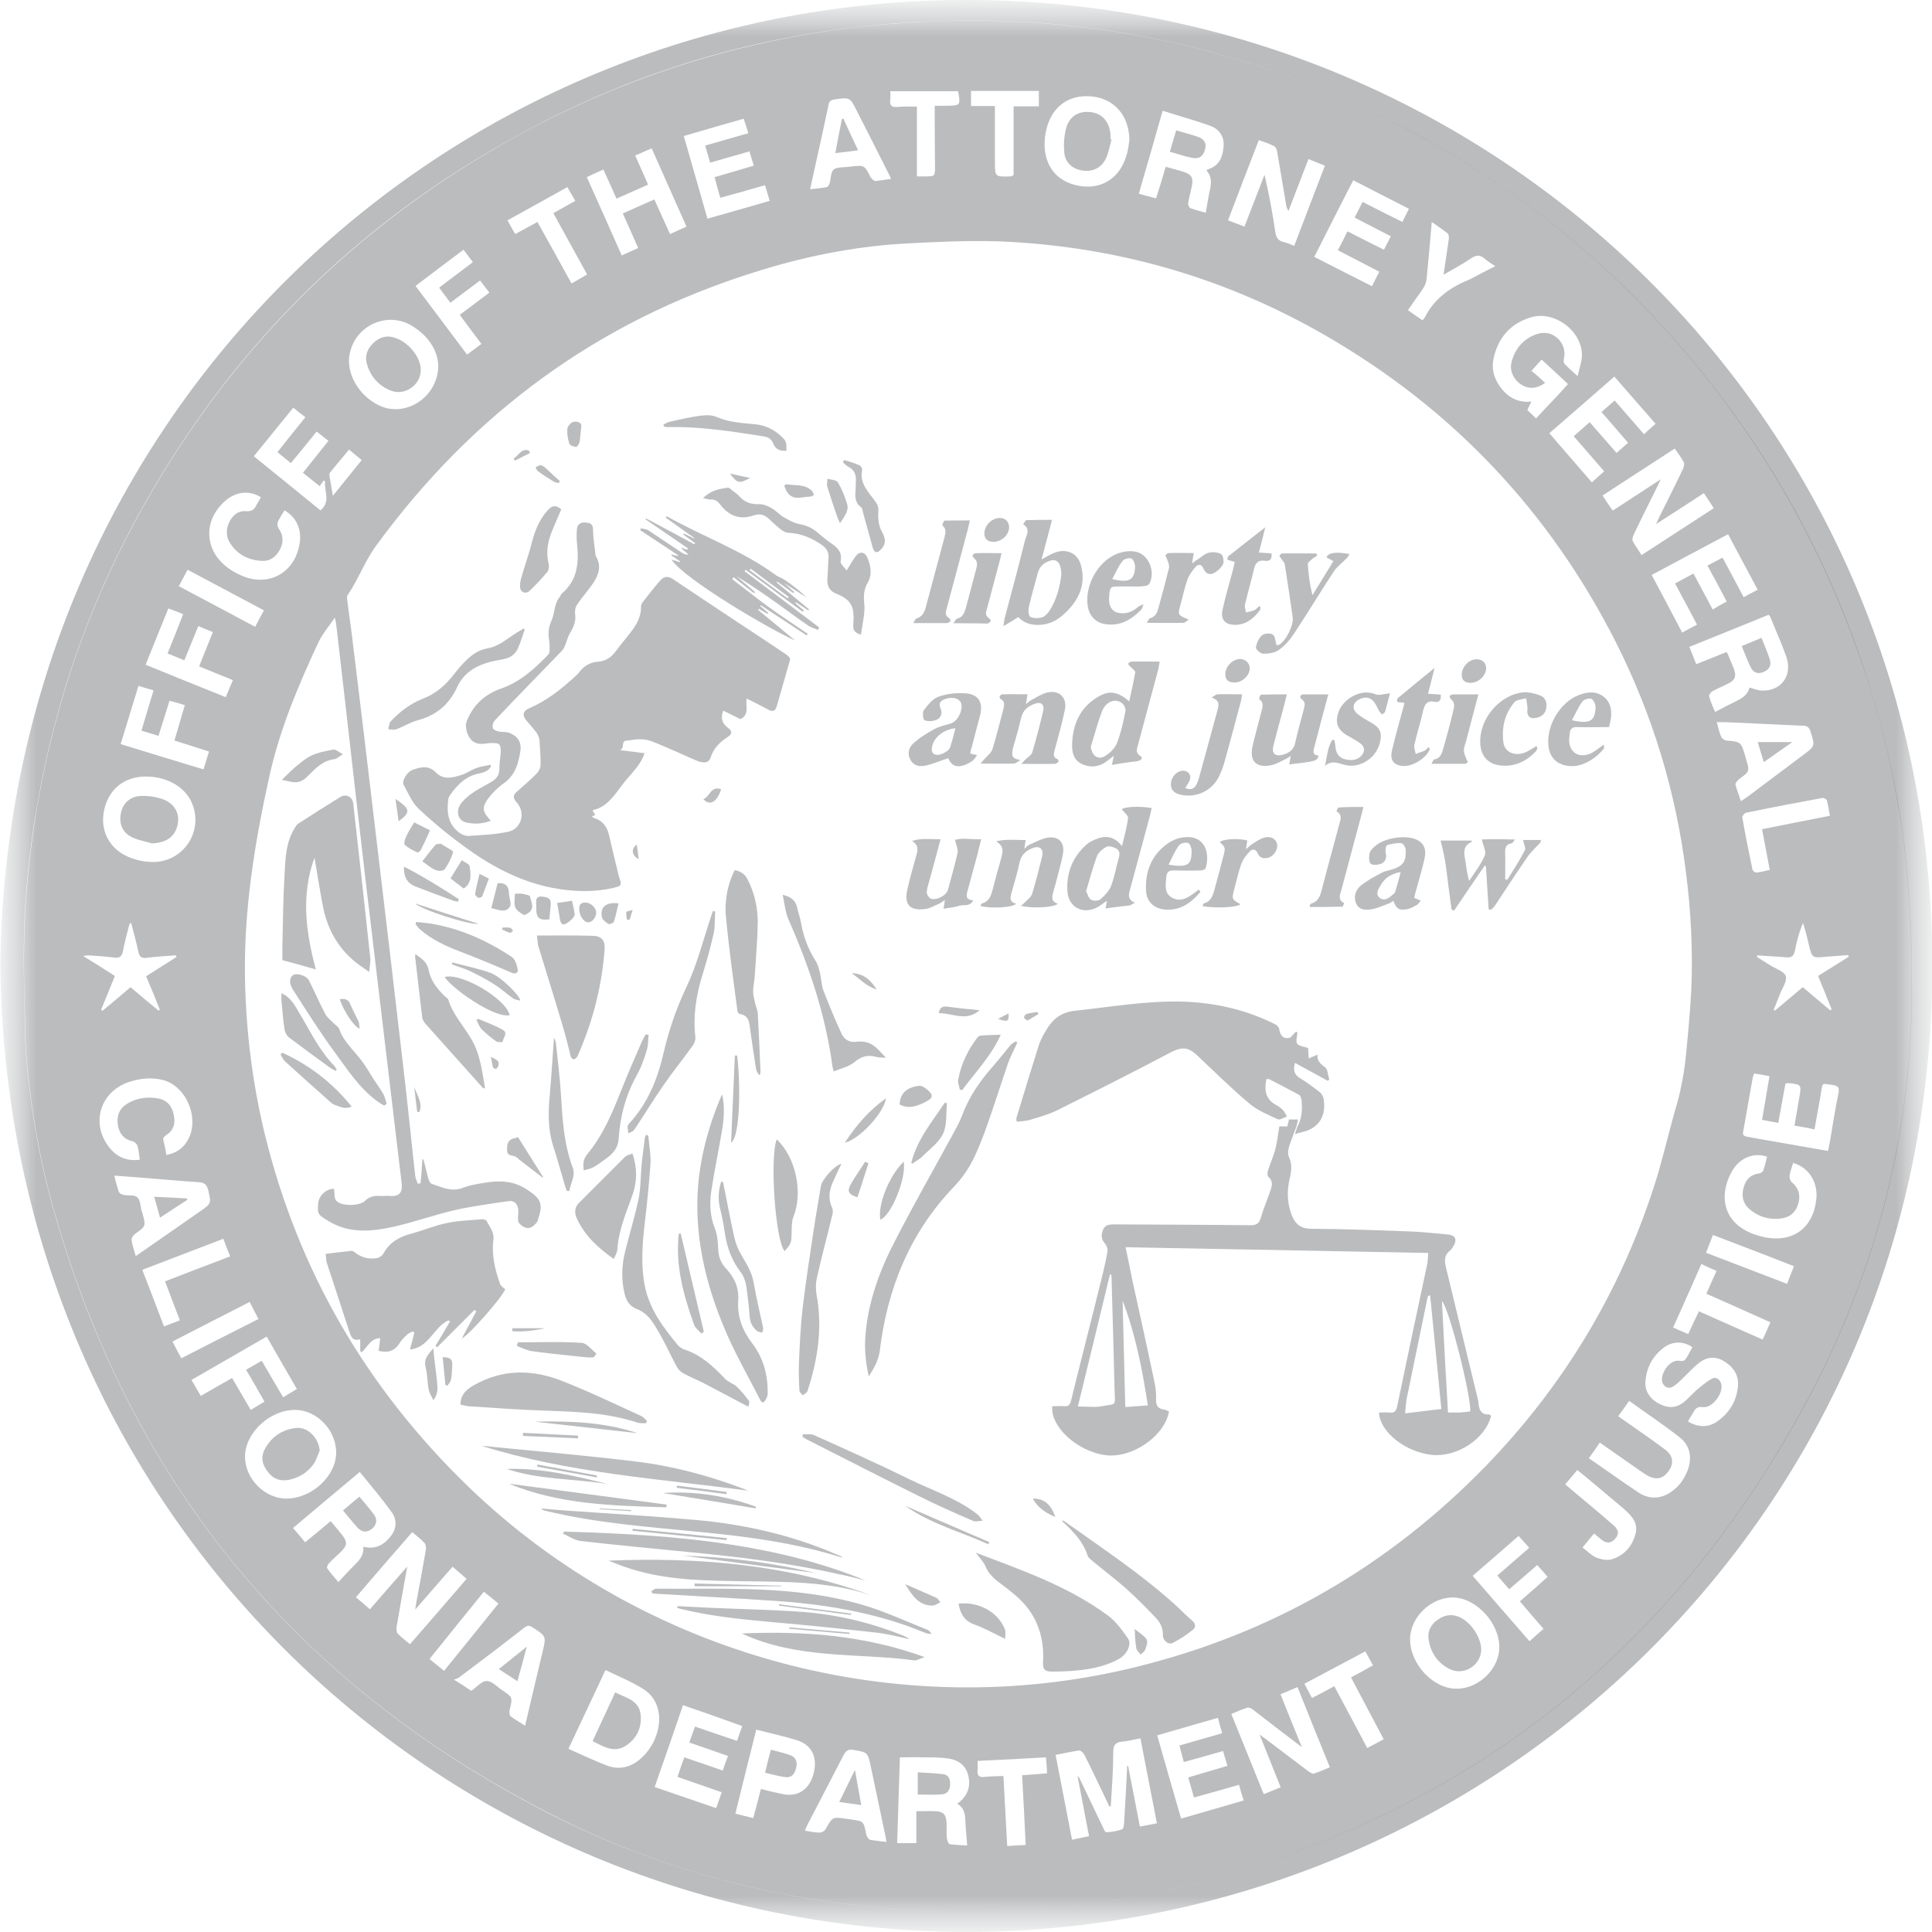 <svg width="27" height="27" viewBox="0 0 27 27" fill="none" xmlns="http://www.w3.org/2000/svg">
<mask id="mask0_413_6407" style="mask-type:luminance" maskUnits="userSpaceOnUse" x="0" y="0" width="27" height="27">
<path d="M27 0H0V27H27V0Z" fill="white"/>
</mask>
<g mask="url(#mask0_413_6407)">
<mask id="mask1_413_6407" style="mask-type:luminance" maskUnits="userSpaceOnUse" x="0" y="0" width="28" height="27">
<path d="M27.005 0H0.005V27H27.005V0Z" fill="white"/>
</mask>
<g mask="url(#mask1_413_6407)">
<path d="M13.516 27C6.21 26.981 0.078 21.177 0.005 13.485C0.093 5.815 6.206 -0.004 13.516 1.89803e-06C20.93 0.004 27.009 5.946 27.005 13.504C27.005 21.066 20.911 26.977 13.516 27ZM13.516 26.712C14.56 26.716 15.596 26.605 16.609 26.348C20.362 25.388 23.206 23.219 25.105 19.845C26.199 17.903 26.759 15.807 26.713 13.561C26.709 13.312 26.709 13.062 26.694 12.813C26.667 12.429 26.644 12.045 26.59 11.665C26.475 10.836 26.284 10.022 26.007 9.228C25.324 7.255 24.242 5.535 22.757 4.069C21.901 3.224 20.946 2.51 19.89 1.931C17.741 0.749 15.439 0.192 12.983 0.299C12.588 0.315 12.193 0.349 11.801 0.399C10.205 0.606 8.697 1.094 7.284 1.866C4.932 3.14 3.129 4.963 1.866 7.32C1.214 8.537 0.772 9.83 0.531 11.189C0.404 11.892 0.335 12.598 0.331 13.308C0.331 13.63 0.339 13.957 0.346 14.279C0.35 14.46 0.354 14.64 0.369 14.817C0.427 15.477 0.538 16.129 0.711 16.77C1.766 20.647 4.088 23.503 7.653 25.334C9.491 26.274 11.456 26.712 13.516 26.712ZM26.736 13.174C26.733 13.174 26.733 13.174 26.729 13.174C26.729 13.385 26.729 13.592 26.729 13.803C26.733 13.803 26.733 13.803 26.736 13.803C26.736 13.592 26.736 13.381 26.736 13.174Z" fill="#1A2027" fill-opacity="0.3"/>
<path d="M13.516 26.713C11.456 26.709 9.487 26.275 7.657 25.331C4.092 23.504 1.77 20.648 0.715 16.771C0.542 16.13 0.431 15.477 0.373 14.817C0.358 14.641 0.354 14.46 0.35 14.28C0.342 13.957 0.331 13.635 0.335 13.309C0.339 12.595 0.411 11.889 0.534 11.19C0.776 9.831 1.217 8.537 1.87 7.321C3.132 4.964 4.94 3.144 7.288 1.866C8.7 1.098 10.209 0.611 11.805 0.4C12.196 0.35 12.591 0.319 12.987 0.3C15.443 0.196 17.741 0.749 19.894 1.931C20.949 2.511 21.905 3.225 22.761 4.069C24.246 5.536 25.332 7.255 26.011 9.228C26.283 10.023 26.479 10.833 26.594 11.666C26.648 12.046 26.671 12.43 26.698 12.813C26.713 13.063 26.713 13.312 26.717 13.562C26.763 15.804 26.203 17.903 25.109 19.846C23.206 23.224 20.362 25.392 16.609 26.348C15.596 26.605 14.564 26.716 13.516 26.713ZM5.903 16.203C5.907 16.203 5.91 16.203 5.918 16.203C5.941 16.295 5.964 16.383 5.987 16.476C5.995 16.502 6.014 16.537 6.033 16.544C6.175 16.591 6.313 16.663 6.475 16.598C6.563 16.564 6.659 16.548 6.751 16.533C6.958 16.495 7.165 16.495 7.353 16.617C7.572 16.756 7.595 16.825 7.511 17.067C7.499 17.093 7.472 17.116 7.449 17.136C7.373 17.193 7.307 17.147 7.257 17.097C7.234 17.074 7.238 17.017 7.242 16.978C7.257 16.855 7.208 16.771 7.108 16.786C6.862 16.821 6.613 16.855 6.367 16.909C6.083 16.974 5.803 17.074 5.519 17.14C5.201 17.212 4.874 17.247 4.575 17.055C4.441 16.971 4.433 16.967 4.448 16.809C4.46 16.702 4.567 16.61 4.667 16.614C4.679 16.671 4.667 16.74 4.698 16.779C4.763 16.859 5.02 16.859 5.101 16.782C5.162 16.721 5.227 16.71 5.308 16.713C5.35 16.717 5.392 16.71 5.435 16.713C5.592 16.729 5.63 16.656 5.611 16.518C5.446 15.132 5.281 13.746 5.116 12.361C4.974 11.148 4.84 9.935 4.698 8.722C4.694 8.699 4.69 8.676 4.679 8.633C4.59 8.76 4.502 8.864 4.445 8.987C4.168 9.582 3.915 10.18 3.769 10.829C3.558 11.777 3.405 12.721 3.424 13.693C3.439 14.414 3.527 15.128 3.696 15.831C4.164 17.758 5.124 19.404 6.551 20.782C9 23.143 12.561 24.11 15.861 23.3C17.764 22.836 19.399 21.892 20.765 20.487C21.851 19.366 22.638 18.061 23.117 16.575C23.217 16.268 23.29 15.953 23.375 15.643C23.409 15.508 23.455 15.378 23.482 15.243C23.517 15.086 23.543 14.928 23.559 14.771C23.59 14.46 23.62 14.146 23.636 13.831C23.659 13.286 23.632 12.737 23.562 12.195C23.421 11.063 23.094 9.988 22.58 8.971C21.652 7.144 20.301 5.716 18.528 4.691C17.173 3.908 15.711 3.474 14.149 3.382C13.643 3.352 13.133 3.378 12.622 3.405C11.905 3.448 11.202 3.593 10.519 3.812C8.343 4.499 6.601 5.785 5.258 7.624C5.097 7.843 5.009 8.096 4.859 8.315C4.844 8.334 4.851 8.372 4.855 8.403C4.874 8.568 4.901 8.729 4.92 8.894C5.036 9.843 5.151 10.791 5.262 11.739C5.389 12.79 5.511 13.842 5.634 14.894C5.696 15.408 5.745 15.919 5.803 16.433C5.807 16.472 5.826 16.51 5.841 16.544C5.853 16.541 5.864 16.541 5.876 16.537C5.891 16.422 5.895 16.31 5.903 16.203ZM15.523 25.243C15.515 25.243 15.512 25.246 15.504 25.246C15.492 25.22 15.477 25.193 15.466 25.166C15.362 24.951 15.262 24.736 15.155 24.525C15.143 24.498 15.105 24.463 15.082 24.463C14.975 24.479 14.867 24.502 14.752 24.525C14.829 24.924 14.905 25.316 14.982 25.711C15.07 25.692 15.143 25.676 15.22 25.661C15.162 25.373 15.113 25.097 15.059 24.82C15.078 24.836 15.09 24.855 15.097 24.874C15.205 25.097 15.308 25.319 15.416 25.542C15.427 25.565 15.446 25.607 15.458 25.607C15.535 25.6 15.611 25.592 15.681 25.565C15.704 25.557 15.711 25.488 15.711 25.446C15.726 25.189 15.742 24.935 15.753 24.678C15.757 24.678 15.761 24.678 15.765 24.678C15.819 24.959 15.876 25.239 15.93 25.527C16.014 25.511 16.087 25.496 16.168 25.481C16.091 25.081 16.014 24.694 15.938 24.294C15.845 24.31 15.765 24.333 15.681 24.34C15.592 24.348 15.558 24.387 15.558 24.479C15.558 24.732 15.539 24.989 15.523 25.243ZM17.895 23.677C17.991 23.918 18.087 24.156 18.194 24.417C17.952 24.233 17.737 24.068 17.519 23.899C17.496 23.88 17.457 23.857 17.434 23.865C17.361 23.888 17.288 23.918 17.208 23.953C17.361 24.333 17.511 24.701 17.661 25.074C17.745 25.039 17.818 25.009 17.898 24.978C17.799 24.732 17.707 24.498 17.603 24.241C17.649 24.275 17.676 24.294 17.703 24.314C17.898 24.459 18.09 24.609 18.286 24.755C18.309 24.77 18.344 24.794 18.363 24.786C18.436 24.763 18.509 24.728 18.585 24.698C18.432 24.321 18.282 23.953 18.133 23.577C18.044 23.615 17.975 23.646 17.895 23.677ZM4.974 22.322C5.043 22.379 5.105 22.433 5.17 22.49C5.343 22.291 5.508 22.099 5.692 21.892C5.638 22.191 5.588 22.463 5.542 22.74C5.538 22.771 5.542 22.813 5.557 22.828C5.607 22.882 5.669 22.928 5.73 22.978C5.999 22.671 6.256 22.371 6.521 22.064C6.452 22.003 6.39 21.953 6.325 21.895C6.152 22.091 5.987 22.283 5.803 22.494C5.811 22.448 5.811 22.429 5.815 22.41C5.861 22.164 5.907 21.919 5.949 21.673C5.957 21.638 5.953 21.588 5.934 21.565C5.884 21.508 5.822 21.465 5.761 21.412C5.5 21.711 5.239 22.011 4.974 22.322ZM23.144 7.324C23.163 7.282 23.175 7.255 23.186 7.232C23.298 7.006 23.413 6.779 23.52 6.553C23.532 6.526 23.543 6.484 23.532 6.461C23.497 6.396 23.451 6.334 23.405 6.269C23.064 6.488 22.734 6.706 22.396 6.925C22.446 6.998 22.488 7.067 22.538 7.136C22.761 6.991 22.976 6.852 23.209 6.699C23.183 6.756 23.167 6.787 23.152 6.818C23.045 7.037 22.933 7.255 22.83 7.474C22.818 7.501 22.807 7.543 22.818 7.562C22.853 7.628 22.899 7.689 22.941 7.758C23.282 7.536 23.613 7.321 23.95 7.102C23.9 7.025 23.858 6.96 23.812 6.891C23.59 7.037 23.378 7.175 23.144 7.324ZM24.449 9.608C24.514 9.628 24.568 9.651 24.625 9.651C24.898 9.658 25.055 9.436 24.963 9.175C24.898 8.99 24.817 8.814 24.744 8.63C24.741 8.618 24.729 8.607 24.718 8.591C24.349 8.741 23.981 8.891 23.609 9.04C23.643 9.125 23.674 9.201 23.705 9.282C23.854 9.224 23.989 9.167 24.127 9.113C24.138 9.125 24.142 9.132 24.146 9.14C24.173 9.205 24.2 9.271 24.227 9.336C24.273 9.455 24.249 9.509 24.134 9.562C24.065 9.597 23.996 9.624 23.927 9.662C23.908 9.674 23.881 9.712 23.885 9.731C23.908 9.812 23.942 9.889 23.969 9.95C24.077 9.892 24.173 9.843 24.269 9.796C24.353 9.754 24.43 9.704 24.449 9.608ZM18.087 3.436C18.232 3.06 18.37 2.691 18.516 2.315C18.44 2.285 18.367 2.258 18.286 2.223C18.19 2.469 18.098 2.711 18.006 2.949C17.983 2.91 17.975 2.879 17.971 2.845C17.929 2.603 17.891 2.365 17.849 2.123C17.845 2.093 17.829 2.054 17.806 2.043C17.741 2.008 17.668 1.985 17.592 1.958C17.446 2.338 17.304 2.703 17.162 3.079C17.242 3.11 17.315 3.137 17.392 3.167C17.488 2.918 17.58 2.68 17.672 2.442C17.734 2.711 17.784 2.975 17.822 3.24C17.833 3.317 17.86 3.363 17.937 3.382C17.987 3.394 18.033 3.413 18.087 3.436ZM5.078 21.615C5.254 21.661 5.373 21.584 5.469 21.458C5.546 21.354 5.546 21.231 5.473 21.132C5.335 20.94 5.181 20.759 5.028 20.571C4.709 20.836 4.406 21.093 4.095 21.354C4.157 21.423 4.207 21.485 4.264 21.554C4.387 21.454 4.502 21.358 4.621 21.258C4.683 21.331 4.736 21.393 4.786 21.458C4.855 21.546 4.851 21.6 4.771 21.68C4.713 21.738 4.652 21.788 4.598 21.846C4.583 21.861 4.564 21.903 4.571 21.915C4.621 21.988 4.683 22.053 4.729 22.11C4.805 22.03 4.863 21.961 4.932 21.895C5.013 21.815 5.089 21.742 5.078 21.615ZM13.378 25.208C13.524 25.101 13.574 24.962 13.528 24.801C13.486 24.648 13.367 24.586 13.221 24.571C13.117 24.559 13.014 24.559 12.91 24.559C12.802 24.555 12.691 24.559 12.576 24.559C12.565 24.959 12.549 25.354 12.538 25.757C12.634 25.757 12.71 25.757 12.806 25.757C12.806 25.603 12.806 25.454 12.806 25.312C12.91 25.312 12.994 25.308 13.079 25.312C13.186 25.319 13.221 25.358 13.228 25.469C13.232 25.542 13.225 25.615 13.232 25.688C13.236 25.718 13.255 25.768 13.271 25.772C13.359 25.784 13.447 25.788 13.516 25.791C13.509 25.672 13.497 25.576 13.493 25.481C13.489 25.373 13.486 25.269 13.378 25.208ZM21.594 5.351C21.475 5.436 21.364 5.44 21.26 5.375C21.149 5.302 21.091 5.175 21.126 5.052C21.18 4.86 21.302 4.722 21.494 4.664C21.709 4.599 21.909 4.799 21.855 5.018C21.851 5.037 21.851 5.067 21.863 5.083C21.913 5.137 21.966 5.183 22.047 5.256C22.074 5.14 22.108 5.048 22.108 4.96C22.104 4.614 21.709 4.33 21.383 4.438C21.107 4.526 20.934 4.722 20.873 5.01C20.842 5.148 20.876 5.279 20.957 5.394C21.061 5.547 21.206 5.632 21.402 5.612C21.379 5.659 21.36 5.693 21.345 5.731C21.387 5.77 21.425 5.808 21.467 5.847C21.548 5.758 21.621 5.682 21.694 5.605C21.767 5.528 21.84 5.451 21.913 5.367C21.786 5.248 21.667 5.137 21.544 5.025C21.49 5.083 21.448 5.133 21.402 5.183C21.471 5.236 21.533 5.294 21.594 5.351ZM2.05 10.852C1.735 10.848 1.509 11.033 1.451 11.343C1.398 11.631 1.547 11.889 1.835 11.992C1.92 12.023 2.012 12.042 2.104 12.046C2.537 12.069 2.844 11.647 2.691 11.244C2.603 11.009 2.349 10.856 2.05 10.852ZM16.291 2.331C16.379 2.354 16.459 2.377 16.536 2.4C16.651 2.434 16.682 2.488 16.655 2.607C16.64 2.684 16.617 2.76 16.605 2.841C16.602 2.864 16.621 2.906 16.64 2.91C16.713 2.937 16.79 2.956 16.851 2.972C16.87 2.86 16.886 2.757 16.909 2.653C16.931 2.553 16.935 2.461 16.859 2.38C16.87 2.373 16.878 2.369 16.886 2.365C17.043 2.315 17.089 2.189 17.1 2.047C17.112 1.908 17.039 1.805 16.916 1.759C16.701 1.682 16.475 1.62 16.248 1.548C16.137 1.943 16.026 2.323 15.915 2.707C16.003 2.73 16.076 2.753 16.156 2.772C16.206 2.622 16.245 2.484 16.291 2.331ZM20.358 23.6C20.669 23.6 20.953 23.32 20.953 23.02C20.953 22.675 20.623 22.325 20.301 22.325C19.994 22.325 19.706 22.605 19.706 22.909C19.706 23.258 20.032 23.604 20.358 23.6ZM4.003 20.943C4.356 20.943 4.698 20.629 4.698 20.299C4.698 19.984 4.425 19.704 4.126 19.704C3.773 19.7 3.424 20.026 3.424 20.356C3.424 20.663 3.696 20.943 4.003 20.943ZM7.944 24.44C8.129 24.521 8.301 24.605 8.482 24.674C8.658 24.74 8.823 24.698 8.965 24.567C9.076 24.463 9.153 24.337 9.191 24.187C9.253 23.949 9.18 23.719 8.984 23.6C8.823 23.5 8.643 23.427 8.462 23.339C8.29 23.707 8.121 24.064 7.944 24.44ZM6.125 5.106C6.114 4.887 5.983 4.699 5.776 4.565C5.435 4.342 4.982 4.53 4.89 4.929C4.825 5.202 5.005 5.524 5.297 5.666C5.665 5.843 6.125 5.551 6.125 5.106ZM15.784 1.954C15.777 1.617 15.577 1.382 15.262 1.348C14.932 1.313 14.687 1.498 14.618 1.832C14.602 1.901 14.598 1.97 14.598 2.039C14.61 2.357 14.802 2.561 15.117 2.603C15.408 2.641 15.65 2.48 15.738 2.185C15.765 2.112 15.773 2.031 15.784 1.954ZM25.078 15.731C25.101 15.593 25.124 15.47 25.144 15.347C25.178 15.155 25.178 15.155 24.986 15.136C24.979 15.136 24.971 15.14 24.952 15.143C24.917 15.324 24.887 15.504 24.852 15.693C24.771 15.677 24.702 15.665 24.625 15.65C24.66 15.443 24.695 15.247 24.729 15.04C24.652 15.024 24.587 15.013 24.514 15.002C24.507 15.024 24.499 15.04 24.495 15.059C24.449 15.312 24.407 15.562 24.361 15.815C24.349 15.873 24.384 15.88 24.426 15.888C24.629 15.923 24.833 15.961 25.04 15.996C25.205 16.026 25.374 16.053 25.547 16.084C25.558 16.034 25.566 15.996 25.573 15.957C25.612 15.731 25.646 15.504 25.692 15.282C25.708 15.201 25.692 15.174 25.612 15.163C25.447 15.14 25.477 15.124 25.447 15.278C25.443 15.297 25.443 15.312 25.439 15.332C25.412 15.481 25.385 15.627 25.358 15.784C25.259 15.761 25.174 15.746 25.078 15.731ZM23.59 19.865C23.735 19.953 23.885 19.953 24.015 19.853C24.177 19.734 24.269 19.573 24.288 19.374C24.303 19.216 24.223 19.101 24.088 19.02C23.958 18.944 23.835 18.967 23.724 19.063C23.647 19.128 23.574 19.208 23.501 19.277C23.463 19.316 23.421 19.354 23.375 19.381C23.313 19.416 23.244 19.377 23.229 19.308C23.202 19.193 23.34 18.982 23.486 19.02C23.505 19.024 23.54 19.017 23.551 19.001C23.59 18.947 23.62 18.886 23.651 18.828C23.528 18.74 23.371 18.74 23.248 18.836C23.094 18.955 23.01 19.113 22.995 19.304C22.983 19.443 23.064 19.562 23.206 19.627C23.336 19.688 23.447 19.673 23.559 19.573C23.609 19.527 23.659 19.473 23.708 19.427C23.774 19.374 23.839 19.316 23.912 19.274C23.973 19.235 24.027 19.266 24.05 19.328C24.1 19.454 23.935 19.681 23.8 19.665C23.72 19.654 23.693 19.684 23.662 19.742C23.639 19.78 23.613 19.819 23.59 19.865ZM17.315 24.943C17.104 25.005 16.897 25.062 16.686 25.12C16.659 25.02 16.632 24.935 16.605 24.84C16.79 24.786 16.966 24.732 17.154 24.678C17.131 24.605 17.112 24.54 17.093 24.471C16.905 24.525 16.724 24.575 16.544 24.625C16.521 24.54 16.502 24.471 16.483 24.394C16.686 24.337 16.878 24.279 17.081 24.222C17.058 24.149 17.039 24.083 17.02 24.007C16.732 24.091 16.456 24.168 16.172 24.252C16.283 24.644 16.394 25.028 16.506 25.415C16.805 25.331 17.089 25.246 17.381 25.162C17.358 25.089 17.338 25.028 17.315 24.943ZM9.594 3.167C9.429 2.795 9.268 2.438 9.107 2.073C9.023 2.108 8.954 2.142 8.877 2.173C8.938 2.311 8.996 2.442 9.057 2.58C8.908 2.645 8.766 2.711 8.616 2.776C8.555 2.638 8.493 2.503 8.432 2.369C8.347 2.407 8.278 2.438 8.201 2.476C8.366 2.845 8.528 3.206 8.689 3.57C8.769 3.532 8.842 3.501 8.919 3.467C8.846 3.302 8.777 3.144 8.704 2.983C8.858 2.914 8.996 2.853 9.145 2.787C9.218 2.952 9.291 3.11 9.364 3.271C9.445 3.233 9.518 3.202 9.594 3.167ZM9.545 23.83C9.414 24.214 9.284 24.59 9.149 24.974C9.441 25.074 9.721 25.17 10.009 25.269C10.036 25.193 10.059 25.124 10.086 25.047C9.875 24.974 9.675 24.905 9.468 24.832C9.502 24.736 9.529 24.648 9.564 24.559C9.748 24.621 9.921 24.682 10.101 24.744C10.124 24.671 10.147 24.609 10.174 24.54C9.99 24.475 9.813 24.413 9.633 24.352C9.663 24.271 9.686 24.202 9.713 24.129C9.913 24.198 10.105 24.264 10.3 24.329C10.327 24.252 10.347 24.191 10.373 24.122C10.097 24.022 9.825 23.926 9.545 23.83ZM24.131 8.407C24.038 8.23 23.954 8.069 23.862 7.904C23.935 7.866 24 7.831 24.073 7.793C24.173 7.981 24.269 8.157 24.368 8.346C24.438 8.307 24.499 8.276 24.564 8.242C24.422 7.977 24.288 7.724 24.15 7.466C23.789 7.658 23.44 7.843 23.083 8.035C23.229 8.307 23.367 8.572 23.509 8.841C23.582 8.798 23.647 8.768 23.716 8.729C23.613 8.534 23.513 8.346 23.409 8.154C23.497 8.108 23.582 8.061 23.666 8.015C23.758 8.188 23.847 8.349 23.935 8.518C24.008 8.472 24.065 8.441 24.131 8.407ZM23.137 5.923C22.941 5.697 22.753 5.482 22.561 5.263C22.258 5.528 21.959 5.789 21.652 6.054C21.851 6.284 22.047 6.511 22.246 6.741C22.308 6.687 22.361 6.637 22.419 6.587C22.273 6.419 22.135 6.261 21.993 6.096C22.07 6.027 22.143 5.966 22.216 5.9C22.342 6.046 22.465 6.184 22.592 6.33C22.649 6.28 22.699 6.234 22.753 6.188C22.626 6.039 22.503 5.9 22.381 5.758C22.446 5.701 22.503 5.651 22.565 5.597C22.703 5.755 22.837 5.908 22.976 6.069C23.029 6.016 23.079 5.973 23.137 5.923ZM10.757 2.807C10.734 2.726 10.711 2.661 10.692 2.588C10.481 2.649 10.277 2.707 10.066 2.764C10.036 2.665 10.013 2.572 9.986 2.476C10.174 2.423 10.35 2.369 10.534 2.315C10.512 2.242 10.492 2.181 10.473 2.116C10.289 2.169 10.109 2.219 9.924 2.273C9.901 2.189 9.878 2.116 9.855 2.035C10.063 1.974 10.254 1.92 10.458 1.862C10.435 1.786 10.416 1.724 10.393 1.659C10.109 1.739 9.836 1.82 9.556 1.901C9.667 2.292 9.779 2.672 9.886 3.056C10.185 2.972 10.466 2.891 10.757 2.807ZM19.691 2.918C19.426 2.784 19.173 2.653 18.912 2.519C18.727 2.876 18.551 3.229 18.367 3.59C18.639 3.728 18.9 3.862 19.173 4C19.211 3.927 19.242 3.866 19.276 3.797C19.081 3.697 18.889 3.597 18.697 3.497C18.747 3.402 18.789 3.321 18.831 3.233C19.004 3.321 19.169 3.405 19.341 3.49C19.376 3.425 19.403 3.367 19.437 3.302C19.265 3.213 19.1 3.129 18.931 3.041C18.969 2.964 19.004 2.895 19.042 2.822C19.23 2.918 19.414 3.01 19.599 3.102C19.625 3.045 19.656 2.987 19.691 2.918ZM2.326 16.142C2.457 16.115 2.553 16.053 2.614 15.95C2.802 15.654 2.614 15.182 2.28 15.094C2.115 15.051 1.954 15.071 1.793 15.124C1.39 15.266 1.263 15.715 1.536 16.046C1.643 16.176 1.778 16.23 1.954 16.207C1.943 16.134 1.939 16.072 1.92 16.011C1.912 15.988 1.881 15.957 1.854 15.95C1.732 15.923 1.666 15.842 1.647 15.723C1.628 15.596 1.666 15.493 1.778 15.424C1.912 15.343 2.058 15.324 2.211 15.351C2.338 15.374 2.407 15.462 2.43 15.589C2.453 15.704 2.426 15.8 2.319 15.865C2.3 15.877 2.28 15.904 2.28 15.919C2.296 15.996 2.315 16.065 2.326 16.142ZM22.204 20.379C22.446 20.544 22.672 20.709 22.906 20.863C23.045 20.951 23.198 20.951 23.34 20.859C23.455 20.786 23.532 20.682 23.582 20.556C23.651 20.379 23.624 20.206 23.478 20.091C23.252 19.911 23.01 19.753 22.768 19.577C22.715 19.654 22.665 19.723 22.615 19.792C22.653 19.819 22.68 19.838 22.707 19.857C22.891 19.988 23.079 20.114 23.259 20.249C23.382 20.337 23.398 20.444 23.321 20.556C23.24 20.671 23.14 20.69 23.01 20.613C22.941 20.571 22.88 20.525 22.814 20.479C22.665 20.375 22.515 20.272 22.358 20.16C22.308 20.233 22.262 20.302 22.204 20.379ZM25.059 16.253C25.04 16.318 25.017 16.372 25.009 16.433C25.006 16.46 25.021 16.506 25.04 16.521C25.132 16.598 25.163 16.69 25.136 16.806C25.105 16.924 25.036 17.001 24.917 17.024C24.748 17.055 24.587 17.013 24.453 16.901C24.357 16.821 24.334 16.713 24.368 16.594C24.399 16.483 24.464 16.414 24.583 16.399C24.606 16.395 24.637 16.376 24.641 16.36C24.664 16.295 24.679 16.23 24.695 16.165C24.514 16.103 24.326 16.176 24.219 16.345C24.038 16.633 24.023 17.067 24.507 17.247C24.56 17.266 24.618 17.282 24.672 17.293C25.055 17.366 25.335 17.163 25.381 16.775C25.416 16.533 25.282 16.314 25.059 16.253ZM1.897 17.554C1.946 17.52 1.977 17.5 2.008 17.477C2.273 17.293 2.534 17.113 2.798 16.928C2.956 16.817 2.952 16.821 2.91 16.633C2.89 16.552 2.852 16.525 2.775 16.521C2.534 16.506 2.296 16.483 2.054 16.464C1.908 16.452 1.758 16.441 1.597 16.429C1.62 16.514 1.636 16.587 1.659 16.652C1.666 16.675 1.701 16.694 1.724 16.698C1.789 16.713 1.877 16.694 1.92 16.733C1.962 16.771 1.962 16.863 1.981 16.928C1.985 16.94 1.989 16.951 1.993 16.963C2.039 17.136 2.039 17.136 1.889 17.243C1.866 17.262 1.835 17.301 1.839 17.324C1.847 17.401 1.874 17.47 1.897 17.554ZM24.33 11.197C24.365 11.175 24.388 11.155 24.415 11.14C24.675 10.944 24.936 10.748 25.197 10.553C25.37 10.426 25.366 10.426 25.301 10.219C25.282 10.165 25.255 10.142 25.197 10.142C24.833 10.127 24.468 10.107 24.1 10.092C24.069 10.092 24.035 10.092 23.992 10.092C24.015 10.173 24.027 10.238 24.054 10.296C24.065 10.322 24.104 10.349 24.131 10.349C24.33 10.368 24.33 10.368 24.388 10.56C24.391 10.576 24.395 10.591 24.399 10.602C24.453 10.779 24.453 10.779 24.303 10.89C24.28 10.91 24.249 10.944 24.253 10.963C24.273 11.044 24.303 11.113 24.33 11.197ZM3.646 6.948C3.485 6.852 3.309 6.868 3.163 6.987C2.829 7.263 2.848 7.705 3.205 7.95C3.255 7.985 3.309 8.015 3.362 8.038C3.754 8.219 4.138 8 4.191 7.57C4.214 7.39 4.134 7.221 3.976 7.133C3.946 7.182 3.911 7.232 3.884 7.29C3.873 7.317 3.877 7.359 3.892 7.382C3.957 7.474 3.965 7.566 3.919 7.666C3.869 7.77 3.785 7.843 3.669 7.839C3.466 7.831 3.301 7.743 3.201 7.566C3.105 7.394 3.247 7.125 3.428 7.144C3.524 7.152 3.558 7.117 3.589 7.048C3.608 7.017 3.627 6.987 3.646 6.948ZM7.338 24.118C7.422 23.757 7.503 23.419 7.584 23.078C7.634 22.867 7.634 22.867 7.445 22.744C7.399 22.713 7.373 22.713 7.327 22.747C7.027 22.982 6.724 23.212 6.417 23.442C6.402 23.454 6.379 23.458 6.344 23.473C6.448 23.538 6.521 23.584 6.586 23.63C6.663 23.577 6.732 23.492 6.801 23.492C6.874 23.492 6.947 23.573 7.016 23.619C7.165 23.719 7.165 23.719 7.123 23.895C7.115 23.926 7.119 23.972 7.138 23.987C7.2 24.034 7.265 24.068 7.338 24.118ZM12.388 25.742C12.38 25.703 12.38 25.676 12.373 25.653C12.304 25.331 12.238 25.009 12.169 24.686C12.127 24.49 12.127 24.49 11.931 24.456C11.866 24.444 11.828 24.456 11.793 24.521C11.624 24.851 11.452 25.174 11.283 25.504C11.271 25.527 11.264 25.55 11.248 25.584C11.325 25.596 11.39 25.611 11.456 25.611C11.482 25.611 11.525 25.588 11.536 25.565C11.636 25.389 11.632 25.389 11.835 25.419C11.855 25.423 11.87 25.423 11.889 25.427C12.069 25.45 12.069 25.45 12.104 25.63C12.112 25.661 12.135 25.703 12.158 25.711C12.235 25.726 12.307 25.73 12.388 25.742ZM10.569 24.172C10.469 24.567 10.373 24.955 10.277 25.346C10.366 25.369 10.446 25.389 10.527 25.408C10.565 25.266 10.6 25.135 10.634 25.001C10.738 25.028 10.834 25.051 10.926 25.07C11.141 25.12 11.306 25.016 11.367 24.797C11.433 24.563 11.348 24.383 11.129 24.317C10.953 24.264 10.769 24.222 10.569 24.172ZM12.453 2.499C12.438 2.469 12.43 2.446 12.419 2.427C12.273 2.135 12.123 1.843 11.977 1.555C11.878 1.356 11.878 1.359 11.659 1.39C11.605 1.398 11.586 1.421 11.578 1.471C11.555 1.578 11.532 1.686 11.509 1.793C11.448 2.073 11.386 2.35 11.321 2.645C11.406 2.634 11.482 2.63 11.555 2.615C11.571 2.611 11.586 2.584 11.594 2.561C11.613 2.496 11.609 2.404 11.651 2.369C11.701 2.331 11.789 2.342 11.862 2.331C11.874 2.331 11.885 2.327 11.897 2.327C12.081 2.308 12.081 2.308 12.165 2.473C12.181 2.499 12.215 2.53 12.238 2.53C12.307 2.522 12.377 2.511 12.453 2.499ZM1.935 9.585C1.851 9.858 1.77 10.123 1.686 10.399C2.077 10.518 2.457 10.637 2.844 10.752C2.871 10.664 2.894 10.587 2.921 10.503C2.752 10.449 2.599 10.399 2.438 10.349C2.488 10.18 2.534 10.019 2.583 9.854C2.507 9.831 2.441 9.812 2.369 9.793C2.315 9.965 2.265 10.123 2.215 10.284C2.131 10.257 2.054 10.234 1.977 10.211C2.035 10.019 2.088 9.835 2.146 9.647C2.073 9.628 2.008 9.608 1.935 9.585ZM4.468 6.795C4.383 6.726 4.31 6.668 4.234 6.607C4.356 6.453 4.471 6.311 4.59 6.161C4.533 6.115 4.479 6.073 4.425 6.031C4.303 6.181 4.188 6.326 4.065 6.472C3.999 6.419 3.942 6.373 3.877 6.319C4.007 6.154 4.134 5.996 4.268 5.831C4.207 5.785 4.153 5.743 4.099 5.697C3.911 5.927 3.731 6.15 3.547 6.376C3.861 6.63 4.168 6.879 4.479 7.133C4.629 7.006 4.525 6.86 4.544 6.726C4.537 6.722 4.529 6.718 4.521 6.718C4.506 6.741 4.487 6.764 4.468 6.795ZM3.727 18.679C3.37 18.886 3.029 19.082 2.676 19.285C2.722 19.366 2.764 19.435 2.806 19.508C2.96 19.42 3.098 19.339 3.244 19.258C3.336 19.416 3.42 19.558 3.504 19.704C3.574 19.662 3.631 19.627 3.696 19.588C3.608 19.435 3.527 19.289 3.439 19.143C3.516 19.101 3.581 19.059 3.658 19.017C3.758 19.189 3.854 19.354 3.957 19.527C4.026 19.485 4.084 19.45 4.149 19.412C4.007 19.166 3.869 18.928 3.727 18.679ZM2.576 9.228C2.495 9.194 2.418 9.163 2.342 9.132C2.418 8.944 2.488 8.768 2.56 8.583C2.488 8.553 2.426 8.53 2.353 8.503C2.246 8.768 2.142 9.021 2.035 9.29C2.411 9.443 2.779 9.593 3.155 9.743C3.19 9.658 3.22 9.585 3.255 9.505C3.094 9.44 2.94 9.378 2.783 9.313C2.848 9.152 2.91 8.998 2.975 8.833C2.902 8.806 2.841 8.779 2.772 8.749C2.706 8.914 2.641 9.067 2.576 9.228ZM21.571 22.763C21.456 22.632 21.348 22.506 21.241 22.379C21.375 22.264 21.498 22.153 21.628 22.037C21.579 21.98 21.533 21.926 21.483 21.872C21.348 21.988 21.222 22.099 21.091 22.21C21.034 22.145 20.98 22.084 20.926 22.018C21.076 21.888 21.222 21.761 21.371 21.631C21.318 21.569 21.272 21.519 21.222 21.465C21.007 21.654 20.8 21.834 20.581 22.022C20.846 22.329 21.107 22.629 21.375 22.936C21.444 22.874 21.502 22.824 21.571 22.763ZM6.839 4.089C6.789 4.027 6.751 3.973 6.709 3.92C6.567 4.027 6.432 4.127 6.294 4.231C6.24 4.158 6.191 4.092 6.137 4.02C6.298 3.897 6.452 3.782 6.609 3.663C6.563 3.605 6.524 3.551 6.478 3.49C6.252 3.659 6.033 3.824 5.807 3.996C6.049 4.319 6.287 4.634 6.528 4.956C6.597 4.902 6.663 4.856 6.728 4.806C6.62 4.664 6.524 4.534 6.425 4.4C6.567 4.296 6.697 4.196 6.839 4.089ZM20.174 3.839C20.201 3.663 20.224 3.501 20.247 3.344C20.251 3.317 20.247 3.279 20.232 3.263C20.166 3.21 20.09 3.16 20.009 3.102C19.986 3.382 19.963 3.643 19.936 3.904C19.932 3.947 19.913 3.993 19.89 4.027C19.821 4.131 19.748 4.231 19.675 4.334C19.748 4.388 19.813 4.43 19.879 4.476C19.894 4.457 19.905 4.449 19.913 4.434C20.044 4.173 20.266 4.016 20.531 3.908C20.543 3.904 20.554 3.897 20.562 3.893C20.669 3.835 20.777 3.782 20.896 3.72C20.838 3.682 20.792 3.651 20.75 3.616C20.688 3.563 20.638 3.559 20.566 3.605C20.443 3.689 20.316 3.758 20.174 3.839ZM24.633 18.721C24.672 18.637 24.706 18.564 24.741 18.479C24.434 18.341 24.142 18.21 23.847 18.08C23.896 17.969 23.939 17.869 23.989 17.761C23.916 17.731 23.85 17.7 23.777 17.665C23.643 17.965 23.517 18.256 23.382 18.552C23.459 18.587 23.52 18.613 23.593 18.644C23.643 18.533 23.693 18.429 23.743 18.326C24.042 18.46 24.334 18.587 24.633 18.721ZM14.023 24.82C14.042 25.151 14.057 25.473 14.076 25.799C14.172 25.791 14.249 25.788 14.334 25.784C14.318 25.454 14.303 25.135 14.284 24.809C14.403 24.801 14.514 24.794 14.633 24.782C14.629 24.701 14.625 24.636 14.618 24.559C14.291 24.579 13.977 24.594 13.662 24.609C13.662 24.663 13.666 24.701 13.662 24.74C13.654 24.817 13.685 24.843 13.762 24.832C13.842 24.824 13.927 24.824 14.023 24.82ZM19.081 23.078C18.793 23.231 18.512 23.381 18.229 23.531C18.267 23.604 18.302 23.665 18.336 23.73C18.444 23.673 18.543 23.623 18.647 23.565C18.8 23.853 18.954 24.137 19.107 24.429C19.188 24.387 19.261 24.348 19.337 24.306C19.184 24.014 19.031 23.73 18.881 23.442C18.988 23.385 19.088 23.331 19.188 23.273C19.15 23.208 19.119 23.147 19.081 23.078ZM1.835 12.902C1.827 12.902 1.82 12.902 1.816 12.902C1.808 12.925 1.797 12.952 1.793 12.975C1.766 13.078 1.739 13.182 1.72 13.286C1.705 13.362 1.678 13.393 1.593 13.382C1.474 13.366 1.355 13.359 1.237 13.351C1.221 13.351 1.202 13.355 1.16 13.359C1.321 13.458 1.463 13.547 1.605 13.639C1.54 13.8 1.478 13.957 1.413 14.111C1.421 14.115 1.425 14.119 1.432 14.126C1.563 14.019 1.689 13.911 1.824 13.796C1.954 13.908 2.085 14.015 2.215 14.123C2.223 14.119 2.227 14.115 2.234 14.111C2.173 13.954 2.108 13.8 2.042 13.643C2.188 13.55 2.33 13.462 2.468 13.374C2.465 13.366 2.461 13.359 2.457 13.351C2.323 13.362 2.192 13.366 2.058 13.385C1.977 13.397 1.946 13.37 1.931 13.29C1.904 13.159 1.866 13.032 1.835 12.902ZM24.56 13.351C24.556 13.359 24.556 13.366 24.553 13.374C24.618 13.412 24.679 13.454 24.744 13.493C24.817 13.539 24.936 13.577 24.956 13.639C24.979 13.708 24.91 13.804 24.875 13.892C24.848 13.965 24.817 14.038 24.787 14.111C24.794 14.115 24.798 14.119 24.806 14.123C24.936 14.015 25.063 13.904 25.194 13.796C25.328 13.908 25.454 14.015 25.577 14.119C25.585 14.115 25.593 14.111 25.596 14.103C25.535 13.95 25.474 13.796 25.408 13.639C25.554 13.547 25.696 13.458 25.838 13.37C25.834 13.362 25.83 13.355 25.827 13.347C25.727 13.355 25.627 13.362 25.527 13.37C25.324 13.389 25.324 13.393 25.278 13.197C25.263 13.14 25.251 13.086 25.236 13.028C25.224 12.986 25.209 12.94 25.197 12.898C25.144 13.028 25.109 13.151 25.086 13.278C25.071 13.355 25.044 13.389 24.956 13.378C24.825 13.366 24.691 13.362 24.56 13.351ZM21.874 20.744C21.989 20.844 22.104 20.936 22.216 21.032C22.331 21.128 22.446 21.224 22.557 21.323C22.626 21.385 22.626 21.446 22.569 21.508C22.511 21.569 22.454 21.573 22.384 21.519C22.35 21.492 22.315 21.462 22.277 21.431C22.22 21.5 22.17 21.561 22.116 21.627C22.185 21.677 22.239 21.738 22.304 21.765C22.369 21.792 22.457 21.811 22.523 21.792C22.699 21.738 22.81 21.611 22.857 21.435C22.899 21.277 22.795 21.178 22.692 21.085C22.507 20.928 22.323 20.775 22.139 20.621C22.108 20.598 22.078 20.571 22.043 20.544C21.982 20.613 21.932 20.679 21.874 20.744ZM7.929 2.615C7.645 2.772 7.373 2.926 7.092 3.079C7.131 3.148 7.161 3.206 7.2 3.271C7.307 3.213 7.403 3.16 7.511 3.102C7.672 3.39 7.829 3.674 7.987 3.962C8.067 3.916 8.136 3.877 8.205 3.835C8.044 3.547 7.891 3.263 7.733 2.979C7.841 2.918 7.937 2.864 8.04 2.807C7.998 2.737 7.967 2.68 7.929 2.615ZM25.573 11.401C25.558 11.324 25.55 11.255 25.531 11.186C25.527 11.167 25.485 11.148 25.466 11.152C25.109 11.217 24.752 11.286 24.399 11.359C24.38 11.363 24.345 11.405 24.349 11.424C24.391 11.666 24.441 11.912 24.491 12.153C24.495 12.172 24.529 12.195 24.545 12.195C24.606 12.188 24.668 12.172 24.733 12.157C24.695 11.961 24.66 11.777 24.625 11.589C24.944 11.524 25.255 11.462 25.573 11.401ZM13.063 1.478C13.113 1.478 13.171 1.478 13.228 1.478C13.424 1.475 13.424 1.475 13.39 1.275C13.075 1.275 12.76 1.275 12.442 1.275C12.442 1.325 12.446 1.356 12.442 1.39C12.43 1.475 12.461 1.505 12.549 1.494C12.63 1.486 12.714 1.49 12.814 1.49C12.814 1.82 12.814 2.139 12.814 2.465C12.864 2.465 12.895 2.465 12.929 2.465C13.067 2.465 13.067 2.465 13.067 2.327C13.063 2.05 13.063 1.77 13.063 1.478ZM2.307 17.907C2.614 17.788 2.913 17.673 3.217 17.558C3.182 17.47 3.151 17.397 3.121 17.312C2.741 17.458 2.369 17.6 1.989 17.746C2.092 18.015 2.192 18.272 2.292 18.537C2.372 18.506 2.441 18.479 2.514 18.452C2.441 18.264 2.376 18.091 2.307 17.907ZM13.904 1.482C13.904 1.747 13.904 1.997 13.904 2.246C13.904 2.473 13.9 2.473 14.13 2.465C14.134 2.465 14.142 2.461 14.165 2.446C14.165 2.135 14.165 1.816 14.165 1.486C14.295 1.486 14.406 1.486 14.518 1.486C14.518 1.413 14.518 1.348 14.518 1.271C14.199 1.271 13.888 1.271 13.57 1.271C13.57 1.34 13.57 1.409 13.57 1.482C13.689 1.482 13.8 1.482 13.904 1.482ZM23.939 17.259C23.904 17.343 23.877 17.42 23.843 17.508C24.223 17.654 24.595 17.796 24.975 17.942C25.009 17.854 25.036 17.781 25.071 17.696C24.695 17.546 24.326 17.408 23.939 17.259ZM3.489 18.195C3.125 18.379 2.772 18.564 2.411 18.748C2.453 18.832 2.491 18.905 2.534 18.982C2.902 18.794 3.255 18.613 3.612 18.433C3.566 18.349 3.531 18.276 3.489 18.195ZM3.689 8.53C3.332 8.338 2.979 8.154 2.622 7.962C2.58 8.042 2.541 8.115 2.499 8.192C2.86 8.384 3.209 8.568 3.566 8.76C3.608 8.683 3.643 8.61 3.689 8.53ZM6.206 23.35C6.463 23.035 6.713 22.724 6.966 22.41C6.897 22.352 6.832 22.302 6.762 22.245C6.505 22.559 6.256 22.87 6.003 23.185C6.076 23.243 6.137 23.293 6.206 23.35ZM5.055 6.43C4.993 6.38 4.94 6.334 4.878 6.284C4.786 6.392 4.698 6.499 4.613 6.603C4.606 6.611 4.602 6.626 4.602 6.637C4.617 6.729 4.633 6.818 4.652 6.929C4.794 6.753 4.92 6.595 5.055 6.43Z" fill="#1A2027" fill-opacity="0.3"/>
<path d="M26.737 13.175C26.737 13.386 26.737 13.593 26.737 13.804C26.733 13.804 26.733 13.804 26.73 13.804C26.73 13.593 26.73 13.386 26.73 13.175C26.733 13.175 26.737 13.175 26.737 13.175Z" fill="#1A2027" fill-opacity="0.3"/>
<path d="M6.863 10.711C6.844 10.73 6.833 10.757 6.809 10.768C6.779 10.787 6.744 10.799 6.706 10.807C6.518 10.841 6.395 10.96 6.291 11.11C6.28 11.125 6.268 11.148 6.265 11.168C6.242 11.348 6.257 11.517 6.418 11.636C6.453 11.663 6.506 11.686 6.549 11.682C6.733 11.67 6.921 11.663 7.101 11.624C7.289 11.582 7.351 11.356 7.22 11.213C7.163 11.148 7.17 11.106 7.232 11.056C7.324 10.976 7.416 10.895 7.5 10.81C7.531 10.78 7.554 10.73 7.554 10.688C7.558 10.572 7.546 10.457 7.539 10.342C7.535 10.308 7.519 10.273 7.5 10.242C7.458 10.185 7.412 10.135 7.366 10.081C7.293 9.997 7.301 9.935 7.408 9.893C7.638 9.793 7.83 9.64 8.014 9.475C8.045 9.448 8.08 9.417 8.103 9.383C8.168 9.302 8.252 9.256 8.352 9.248C8.456 9.241 8.536 9.194 8.598 9.11C8.674 9.006 8.759 8.91 8.836 8.807C8.905 8.711 8.962 8.607 8.958 8.477C8.958 8.454 8.97 8.431 8.985 8.411C9.062 8.312 9.143 8.208 9.227 8.112C9.277 8.054 9.338 8.047 9.404 8.093C9.714 8.3 10.021 8.507 10.332 8.711C10.555 8.857 10.774 9.003 10.996 9.152C11.019 9.168 11.046 9.202 11.042 9.217C10.981 9.436 10.916 9.655 10.854 9.874C10.835 9.939 10.793 9.951 10.735 9.916C10.635 9.862 10.536 9.812 10.436 9.763C10.413 9.851 10.482 9.985 10.348 10.05C10.267 10.012 10.19 9.97 10.106 9.931C10.064 10.05 10.102 10.12 10.175 10.173C10.236 10.216 10.232 10.258 10.175 10.296C10.06 10.369 9.971 10.457 9.929 10.592C9.902 10.672 9.818 10.661 9.757 10.638C9.638 10.592 9.523 10.534 9.404 10.484C9.304 10.442 9.204 10.396 9.1 10.357C9.047 10.338 8.985 10.331 8.932 10.331C8.874 10.331 8.816 10.346 8.759 10.35C8.671 10.357 8.74 10.442 8.667 10.484C8.797 10.5 8.897 10.511 9.008 10.526C8.947 10.711 8.797 10.83 8.69 10.976C8.582 11.121 8.479 11.279 8.287 11.321C8.272 11.356 8.367 11.394 8.272 11.405C8.283 11.417 8.287 11.425 8.291 11.428C8.417 11.463 8.486 11.551 8.513 11.678C8.552 11.851 8.594 12.02 8.636 12.192C8.64 12.211 8.644 12.235 8.651 12.254C8.69 12.361 8.694 12.38 8.579 12.407C8.448 12.438 8.31 12.453 8.172 12.453C7.55 12.45 7.013 12.211 6.522 11.854C6.288 11.686 6.061 11.501 5.85 11.302C5.754 11.213 5.704 11.079 5.639 10.964C5.612 10.914 5.693 10.784 5.762 10.761C5.877 10.718 5.988 10.691 6.092 10.795C6.199 10.906 6.326 10.868 6.449 10.83C6.522 10.807 6.583 10.761 6.656 10.734C6.717 10.711 6.786 10.703 6.852 10.688C6.856 10.688 6.859 10.699 6.863 10.711Z" fill="#1A2027" fill-opacity="0.3"/>
<path d="M20.838 19.787C20.761 20.105 20.362 20.37 20.009 20.332C19.641 20.293 19.28 20.009 19.272 19.74C19.322 19.74 19.368 19.736 19.418 19.74C19.491 19.752 19.51 19.717 19.526 19.652C19.664 18.984 19.806 18.32 19.948 17.656C19.955 17.614 19.955 17.568 19.959 17.51C18.555 17.483 17.154 17.457 15.73 17.43C15.765 17.595 15.796 17.748 15.826 17.898C15.93 18.37 16.034 18.838 16.133 19.311C16.152 19.395 16.16 19.479 16.156 19.564C16.156 19.645 16.183 19.687 16.264 19.698C16.291 19.702 16.314 19.717 16.337 19.725C16.279 20.07 15.815 20.389 15.443 20.335C15.055 20.282 14.675 19.936 14.706 19.652C14.759 19.652 14.817 19.648 14.875 19.652C14.932 19.656 14.951 19.633 14.967 19.579C15.105 19.015 15.251 18.455 15.389 17.89C15.423 17.756 15.454 17.625 15.477 17.491C15.485 17.457 15.466 17.407 15.443 17.38C15.389 17.318 15.385 17.257 15.416 17.184C15.446 17.111 15.515 17.111 15.581 17.111C16.214 17.115 16.843 17.115 17.476 17.123C17.557 17.123 17.595 17.1 17.618 17.023C17.657 16.892 17.711 16.766 17.756 16.635C17.779 16.566 17.791 16.501 17.726 16.447C17.711 16.436 17.711 16.393 17.718 16.366C17.749 16.263 17.795 16.167 17.822 16.063C17.849 15.963 17.86 15.856 17.879 15.741C17.902 15.741 17.945 15.741 17.991 15.741C17.998 15.706 18.006 15.679 18.014 15.645C18.048 15.645 18.087 15.645 18.14 15.645C18.129 15.687 18.125 15.725 18.11 15.764C18.079 15.852 18.041 15.94 18.014 16.029C18.002 16.071 17.994 16.128 18.014 16.171C18.06 16.27 18.048 16.366 18.025 16.466C17.983 16.639 17.987 16.812 18.052 16.981C18.098 17.1 18.171 17.169 18.317 17.172C18.789 17.176 19.261 17.192 19.737 17.211C19.905 17.219 20.07 17.238 20.239 17.253C20.335 17.261 20.366 17.322 20.316 17.407C20.301 17.433 20.285 17.46 20.262 17.48C20.178 17.545 20.186 17.629 20.209 17.718C20.355 18.324 20.504 18.934 20.65 19.541C20.654 19.56 20.661 19.583 20.661 19.602C20.669 19.698 20.696 19.775 20.815 19.767C20.811 19.764 20.826 19.779 20.838 19.787ZM15.063 19.656C15.201 19.656 15.304 19.671 15.4 19.652C15.6 19.614 15.585 19.656 15.577 19.449C15.565 18.934 15.55 18.416 15.535 17.902C15.535 17.887 15.535 17.871 15.535 17.856C15.535 17.84 15.531 17.825 15.527 17.81C15.523 17.81 15.519 17.81 15.512 17.81C15.366 18.42 15.216 19.026 15.063 19.656ZM20.143 19.691C20.09 19.153 20.04 18.627 19.986 18.101C19.959 18.109 19.955 18.117 19.952 18.124C19.856 18.597 19.756 19.069 19.66 19.541C19.648 19.602 19.645 19.668 19.637 19.752C19.81 19.729 19.963 19.714 20.143 19.691ZM20.236 19.74C20.301 19.74 20.347 19.74 20.397 19.74C20.447 19.736 20.496 19.733 20.546 19.725C20.566 19.533 20.251 18.278 20.151 18.182C20.178 18.708 20.205 19.222 20.236 19.74ZM15.726 19.664C15.834 19.656 15.926 19.648 16.041 19.641C15.964 19.134 15.868 18.646 15.688 18.174C15.7 18.669 15.715 19.165 15.726 19.664Z" fill="#1A2027" fill-opacity="0.3"/>
<path d="M18.032 14.501C18.066 14.463 18.09 14.44 18.113 14.417C18.12 14.421 18.128 14.428 18.132 14.432C18.128 14.486 18.105 14.551 18.128 14.585C18.151 14.62 18.22 14.624 18.281 14.647C18.285 14.681 18.285 14.731 18.289 14.793C18.331 14.774 18.366 14.758 18.412 14.739C18.404 14.823 18.45 14.866 18.515 14.912C18.558 14.943 18.558 15.027 18.577 15.088C18.569 15.092 18.561 15.1 18.554 15.104C18.404 15.023 18.255 14.939 18.097 14.854C18.074 14.946 18.078 15.015 18.17 15.069C18.266 15.127 18.358 15.196 18.446 15.265C18.473 15.288 18.496 15.33 18.5 15.369C18.523 15.537 18.481 15.687 18.324 15.775C18.262 15.81 18.189 15.822 18.097 15.848C18.116 15.795 18.12 15.768 18.132 15.745C18.197 15.626 18.201 15.499 18.189 15.372C18.185 15.349 18.174 15.315 18.159 15.303C18.02 15.227 17.878 15.154 17.736 15.081C17.729 15.077 17.713 15.081 17.698 15.081C17.667 15.23 17.683 15.361 17.832 15.441C17.867 15.461 17.901 15.484 17.928 15.511C17.951 15.537 17.967 15.572 17.986 15.603C17.944 15.618 17.886 15.656 17.855 15.641C17.717 15.576 17.571 15.518 17.46 15.422C17.203 15.207 16.965 14.969 16.72 14.739C16.608 14.639 16.528 14.624 16.366 14.704C15.845 14.981 15.315 15.246 14.785 15.511C14.663 15.572 14.528 15.61 14.398 15.649C14.34 15.668 14.275 15.668 14.21 15.676C14.206 15.653 14.202 15.641 14.202 15.633C14.306 15.292 14.409 14.95 14.517 14.608C14.54 14.536 14.582 14.463 14.62 14.397C14.713 14.24 14.832 14.144 15.027 14.125C15.53 14.071 16.029 13.983 16.539 13.998C16.984 14.014 17.41 14.11 17.809 14.309C17.836 14.321 17.871 14.351 17.875 14.374C17.894 14.493 17.951 14.524 18.032 14.501Z" fill="#1A2027" fill-opacity="0.3"/>
<path d="M4.551 17.523C4.681 17.508 4.796 17.492 4.912 17.481C4.923 17.481 4.938 17.488 4.95 17.496C5.046 17.573 5.153 17.604 5.272 17.581C5.307 17.573 5.345 17.546 5.36 17.515C5.445 17.362 5.579 17.285 5.74 17.243C5.909 17.197 6.07 17.128 6.239 17.093C6.4 17.058 6.569 17.055 6.738 17.039C6.757 17.039 6.792 17.047 6.8 17.062C6.842 17.147 6.911 17.22 6.895 17.331C6.869 17.542 6.918 17.746 6.988 17.941C6.999 17.972 7.034 17.995 7.06 18.018C7.014 18.137 6.554 18.659 6.454 18.705C6.523 18.579 6.588 18.452 6.657 18.325C6.65 18.318 6.638 18.314 6.631 18.306C6.458 18.479 6.281 18.655 6.109 18.828C6.101 18.82 6.093 18.813 6.086 18.809C6.155 18.694 6.224 18.582 6.289 18.467C6.281 18.463 6.274 18.456 6.266 18.452C6.059 18.548 5.994 18.836 5.729 18.859C5.752 18.778 5.771 18.701 5.79 18.625C5.783 18.617 5.779 18.613 5.771 18.605C5.744 18.621 5.714 18.628 5.694 18.648C5.652 18.686 5.61 18.728 5.579 18.778C5.51 18.886 5.414 18.909 5.291 18.878C5.299 18.82 5.307 18.763 5.314 18.701C5.18 18.701 5.134 18.828 5.053 18.901C5.046 18.893 5.042 18.886 5.034 18.878C5.034 18.828 5.034 18.778 5.034 18.717C4.923 18.748 4.904 18.675 4.877 18.594C4.773 18.271 4.666 17.953 4.562 17.631C4.555 17.588 4.555 17.546 4.551 17.523Z" fill="#1A2027" fill-opacity="0.3"/>
<path d="M4.414 13.548C4.253 13.502 4.104 13.46 3.946 13.418C3.946 13.364 3.946 13.295 3.946 13.226C3.954 12.888 3.958 12.546 3.977 12.209C3.989 11.99 3.996 11.767 4.119 11.572C4.134 11.549 4.146 11.522 4.169 11.51C4.365 11.383 4.556 11.261 4.756 11.138C4.837 11.088 4.925 11.138 4.936 11.226C5.017 11.944 5.098 12.665 5.174 13.383C5.182 13.437 5.167 13.495 5.159 13.583C5.063 13.514 4.982 13.464 4.917 13.402C4.695 13.203 4.564 12.946 4.51 12.65C4.468 12.431 4.434 12.209 4.395 11.986C4.203 12.512 4.276 13.034 4.414 13.548Z" fill="#1A2027" fill-opacity="0.3"/>
<path d="M13.637 21.699C13.921 21.807 14.182 21.903 14.439 22.01C14.811 22.164 15.168 22.344 15.49 22.582C15.598 22.663 15.682 22.782 15.763 22.897C15.82 22.981 15.751 23.119 15.636 23.185C15.417 23.304 15.183 23.338 14.938 23.354C14.861 23.358 14.784 23.361 14.707 23.361C14.604 23.361 14.569 23.331 14.577 23.227C14.592 22.943 14.527 22.682 14.354 22.463C14.258 22.34 14.124 22.237 13.997 22.141C13.909 22.076 13.832 22.014 13.783 21.914C13.756 21.837 13.698 21.784 13.637 21.699Z" fill="#1A2027" fill-opacity="0.3"/>
<path d="M12.141 19.235C12.095 19.028 12.079 18.844 12.095 18.66C12.133 18.183 12.298 17.742 12.517 17.324C12.77 16.832 13.043 16.353 13.307 15.869C13.357 15.777 13.411 15.681 13.449 15.581C13.545 15.32 13.703 15.097 13.887 14.89C13.967 14.798 14.04 14.702 14.121 14.606C14.14 14.583 14.171 14.568 14.197 14.552C14.205 14.56 14.209 14.564 14.217 14.572C14.175 14.664 14.125 14.756 14.09 14.852C13.99 15.143 13.898 15.435 13.795 15.727C13.745 15.869 13.691 16.007 13.63 16.142C13.553 16.31 13.453 16.46 13.323 16.594C12.712 17.235 12.398 18.015 12.294 18.886C12.275 19.009 12.221 19.113 12.141 19.235Z" fill="#1A2027" fill-opacity="0.3"/>
<path d="M6.86 11.47C6.737 11.516 6.622 11.52 6.511 11.493C6.396 11.466 6.369 11.332 6.438 11.236C6.549 11.086 6.714 11.017 6.864 10.929C6.941 10.883 6.979 10.833 6.979 10.741C6.979 10.66 6.994 10.584 6.998 10.503C6.998 10.395 6.979 10.384 6.875 10.384C6.787 10.384 6.695 10.422 6.611 10.361C6.53 10.303 6.488 10.158 6.526 10.069C6.618 9.847 6.776 9.701 7.01 9.62C7.271 9.528 7.474 9.344 7.662 9.148C7.678 9.133 7.681 9.106 7.681 9.083C7.681 9.037 7.681 8.991 7.674 8.945C7.658 8.848 7.666 8.764 7.708 8.672C7.754 8.568 7.743 8.438 7.823 8.342C7.835 8.327 7.839 8.307 7.85 8.296C8.069 8.112 8.092 7.87 8.065 7.609C8.057 7.543 8.057 7.474 8.061 7.409C8.065 7.344 8.092 7.302 8.169 7.302C8.238 7.305 8.288 7.313 8.288 7.405C8.288 7.509 8.307 7.613 8.318 7.716C8.322 7.735 8.318 7.762 8.33 7.778C8.407 7.908 8.368 8.031 8.292 8.146C8.219 8.254 8.13 8.35 8.061 8.457C8.038 8.492 8.031 8.545 8.038 8.584C8.05 8.68 8.019 8.76 7.969 8.841C7.935 8.898 7.919 8.968 7.892 9.033C7.881 9.063 7.858 9.09 7.835 9.113C7.528 9.432 7.217 9.747 6.914 10.069C6.891 10.092 6.879 10.142 6.887 10.177C6.891 10.196 6.937 10.215 6.968 10.223C7.017 10.234 7.071 10.223 7.117 10.242C7.232 10.288 7.294 10.365 7.271 10.503C7.244 10.676 7.198 10.833 7.044 10.944C6.956 11.006 6.875 11.086 6.814 11.171C6.73 11.294 6.745 11.347 6.86 11.47Z" fill="#1A2027" fill-opacity="0.3"/>
<path d="M10.943 8.136C10.996 8.182 11.046 8.228 11.1 8.274C11.096 8.278 11.092 8.285 11.088 8.289C11.012 8.236 10.939 8.182 10.862 8.128C10.858 8.132 10.854 8.136 10.854 8.14C11.004 8.266 11.158 8.393 11.307 8.516C11.303 8.52 11.3 8.527 11.296 8.531C11.238 8.493 11.181 8.454 11.123 8.416C11.119 8.42 11.115 8.424 11.115 8.428C11.154 8.462 11.196 8.497 11.234 8.531C11.23 8.539 11.223 8.543 11.219 8.55C10.954 8.355 10.689 8.159 10.421 7.963C10.417 7.971 10.409 7.975 10.405 7.982C10.755 8.243 11.1 8.508 11.449 8.769C11.442 8.781 11.434 8.792 11.43 8.804C11.384 8.781 11.33 8.769 11.288 8.738C11.104 8.612 10.927 8.477 10.747 8.351C10.597 8.247 10.448 8.147 10.29 8.051C10.379 8.124 10.467 8.201 10.551 8.274C10.547 8.278 10.544 8.285 10.536 8.289C10.44 8.216 10.348 8.14 10.252 8.067C10.244 8.074 10.241 8.082 10.233 8.094C10.405 8.224 10.574 8.362 10.751 8.489C10.927 8.616 11.108 8.735 11.288 8.857C11.284 8.865 11.277 8.873 11.273 8.88C11.058 8.738 10.847 8.6 10.632 8.458C10.628 8.462 10.624 8.466 10.624 8.47C10.663 8.5 10.701 8.535 10.736 8.566C10.732 8.57 10.728 8.577 10.728 8.581C10.686 8.558 10.647 8.531 10.605 8.508C10.601 8.512 10.597 8.516 10.594 8.523C10.766 8.665 10.939 8.808 11.111 8.95C10.77 8.804 9.557 8.09 9.385 7.821C9.431 7.833 9.465 7.844 9.5 7.856C9.504 7.852 9.504 7.852 9.508 7.848C9.465 7.817 9.423 7.79 9.381 7.76C9.381 7.756 9.385 7.752 9.385 7.748C9.415 7.756 9.442 7.763 9.473 7.771C9.473 7.767 9.477 7.763 9.477 7.76C9.3 7.644 9.124 7.525 8.947 7.41C8.951 7.403 8.955 7.391 8.955 7.383C8.99 7.391 9.028 7.391 9.059 7.41C9.216 7.514 9.373 7.621 9.531 7.725C9.557 7.74 9.584 7.756 9.623 7.748C9.588 7.721 9.557 7.694 9.523 7.664C9.523 7.66 9.527 7.656 9.527 7.656C9.554 7.664 9.577 7.675 9.603 7.683C9.607 7.675 9.611 7.671 9.615 7.664C9.415 7.529 9.22 7.391 9.02 7.257C9.024 7.253 9.024 7.249 9.028 7.245C9.254 7.364 9.481 7.487 9.703 7.606C9.707 7.602 9.711 7.595 9.715 7.591C9.661 7.552 9.603 7.51 9.55 7.472C9.554 7.468 9.554 7.46 9.557 7.456C9.603 7.479 9.653 7.502 9.699 7.525C9.699 7.522 9.703 7.518 9.703 7.518C9.569 7.422 9.435 7.33 9.304 7.234C9.308 7.226 9.312 7.222 9.316 7.214C9.822 7.499 10.379 7.694 10.851 8.044C10.877 8.074 10.908 8.105 10.943 8.136ZM11.008 8.362C11.012 8.355 11.016 8.351 11.023 8.343C10.847 8.213 10.666 8.078 10.49 7.948C10.486 7.955 10.482 7.959 10.475 7.967C10.651 8.101 10.831 8.232 11.008 8.362Z" fill="#1A2027" fill-opacity="0.3"/>
<path d="M10.091 15.292C10.133 15.469 10.117 15.642 10.087 15.818C10.041 16.091 9.983 16.363 9.941 16.64C9.914 16.82 9.922 16.996 9.991 17.169C10.025 17.258 10.033 17.357 10.037 17.457C10.041 17.564 10.075 17.653 10.148 17.73C10.267 17.856 10.329 17.998 10.317 18.179C10.302 18.401 10.375 18.593 10.513 18.774C10.67 18.981 10.735 19.223 10.728 19.484C10.728 19.511 10.712 19.541 10.697 19.568C10.674 19.607 10.647 19.61 10.624 19.564C10.474 19.269 10.309 18.981 10.175 18.682C9.91 18.087 9.738 17.461 9.745 16.805C9.753 16.275 9.883 15.776 10.091 15.292Z" fill="#1A2027" fill-opacity="0.3"/>
<path d="M7.505 13.074C7.773 13.074 8.027 13.07 8.284 13.078C8.414 13.082 8.46 13.147 8.449 13.278C8.41 13.773 8.292 14.245 8.096 14.702C8.084 14.729 8.077 14.755 8.061 14.775C8.031 14.813 8 14.813 7.977 14.767C7.969 14.748 7.969 14.725 7.962 14.706C7.927 14.567 7.892 14.429 7.85 14.291C7.743 13.93 7.628 13.569 7.52 13.212C7.513 13.174 7.513 13.136 7.505 13.074Z" fill="#1A2027" fill-opacity="0.3"/>
<path d="M9.028 19.89C8.989 19.887 8.947 19.894 8.913 19.883C8.49 19.741 8.049 19.729 7.612 19.714C7.255 19.702 6.898 19.675 6.545 19.652C6.506 19.648 6.468 19.637 6.434 19.629C6.437 19.499 6.503 19.43 6.606 19.368C7.017 19.127 7.443 19.134 7.865 19.303C8.237 19.449 8.602 19.625 8.966 19.791C8.997 19.806 9.016 19.837 9.043 19.86C9.035 19.871 9.031 19.879 9.028 19.89Z" fill="#1A2027" fill-opacity="0.3"/>
<path d="M10.464 19.65C10.453 19.65 10.445 19.654 10.441 19.65C10.238 19.543 10.034 19.435 9.831 19.328C9.739 19.282 9.643 19.243 9.551 19.193C9.516 19.174 9.482 19.143 9.463 19.109C9.374 18.948 9.301 18.779 9.209 18.621C9.132 18.491 9.06 18.356 8.902 18.295C8.799 18.257 8.749 18.176 8.726 18.069C8.683 17.88 8.687 17.692 8.733 17.504C8.795 17.251 8.872 17.005 8.925 16.752C8.956 16.595 8.952 16.43 8.967 16.272C8.979 16.149 8.998 16.023 9.013 15.9C9.013 15.884 9.025 15.873 9.033 15.857C9.04 15.861 9.052 15.865 9.06 15.873C9.071 16.003 9.098 16.138 9.09 16.268C9.071 16.556 9.04 16.844 9.006 17.132C8.975 17.416 8.956 17.696 9.013 17.98C9.079 18.295 9.263 18.544 9.463 18.786C9.489 18.821 9.532 18.852 9.574 18.863C9.804 18.94 9.969 19.097 10.13 19.266C10.176 19.316 10.249 19.335 10.299 19.381C10.36 19.439 10.414 19.508 10.468 19.577C10.476 19.596 10.464 19.627 10.464 19.65Z" fill="#1A2027" fill-opacity="0.3"/>
<path d="M15.539 10.69C15.547 10.648 15.555 10.617 15.566 10.563C15.524 10.598 15.493 10.617 15.466 10.64C15.359 10.72 15.24 10.732 15.121 10.678C15.006 10.624 14.979 10.517 14.983 10.402C14.99 10.137 15.083 9.911 15.309 9.761C15.485 9.642 15.612 9.653 15.781 9.803C15.812 9.661 15.842 9.53 15.865 9.396C15.869 9.373 15.823 9.346 15.8 9.319C15.789 9.304 15.773 9.293 15.762 9.277C15.777 9.266 15.796 9.246 15.812 9.246C15.938 9.243 16.065 9.246 16.207 9.246C16.199 9.289 16.195 9.319 16.188 9.35C16.092 9.703 16 10.056 15.904 10.409C15.888 10.467 15.865 10.521 15.938 10.567C15.984 10.598 15.938 10.628 15.9 10.636C15.785 10.651 15.666 10.667 15.539 10.69ZM15.244 10.436C15.259 10.563 15.347 10.628 15.447 10.563C15.516 10.521 15.585 10.452 15.612 10.379C15.666 10.241 15.697 10.091 15.727 9.945C15.735 9.911 15.716 9.861 15.693 9.838C15.604 9.753 15.466 9.792 15.405 9.93C15.34 10.095 15.297 10.268 15.244 10.436Z" fill="#1A2027" fill-opacity="0.3"/>
<path d="M10.605 15.023C10.594 14.996 10.571 14.973 10.567 14.943C10.536 14.755 10.509 14.563 10.482 14.374C10.471 14.282 10.463 14.19 10.341 14.171C10.325 14.167 10.306 14.144 10.306 14.129C10.248 13.691 10.187 13.254 10.145 12.812C10.122 12.57 10.179 12.329 10.268 12.16C10.348 12.175 10.406 12.21 10.448 12.29C10.544 12.478 10.59 12.682 10.59 12.889C10.586 13.139 10.563 13.388 10.548 13.637C10.544 13.71 10.525 13.783 10.525 13.856C10.525 13.914 10.544 13.972 10.555 14.029C10.567 14.075 10.586 14.117 10.59 14.159C10.605 14.432 10.617 14.701 10.628 14.973C10.628 14.989 10.624 15 10.624 15.015C10.621 15.015 10.613 15.019 10.605 15.023Z" fill="#1A2027" fill-opacity="0.3"/>
<path d="M14.23 8.624C14.165 8.666 14.107 8.701 14.023 8.751C14.03 8.693 14.034 8.663 14.042 8.632C14.138 8.275 14.234 7.918 14.322 7.561C14.341 7.484 14.41 7.392 14.299 7.327C14.314 7.308 14.329 7.269 14.345 7.269C14.456 7.265 14.567 7.265 14.702 7.265C14.652 7.457 14.606 7.634 14.556 7.818C14.625 7.78 14.682 7.745 14.744 7.722C14.909 7.661 15.066 7.734 15.108 7.906C15.178 8.175 15.074 8.39 14.882 8.57C14.79 8.659 14.679 8.724 14.54 8.732C14.425 8.739 14.318 8.716 14.23 8.624ZM14.832 8.033C14.832 7.88 14.778 7.807 14.686 7.833C14.602 7.856 14.533 7.906 14.506 7.999C14.464 8.16 14.414 8.321 14.379 8.482C14.368 8.528 14.372 8.605 14.399 8.62C14.441 8.643 14.51 8.643 14.56 8.628C14.602 8.617 14.64 8.574 14.667 8.536C14.767 8.378 14.813 8.198 14.832 8.033Z" fill="#1A2027" fill-opacity="0.3"/>
<path d="M15.45 12.696C15.458 12.662 15.462 12.635 15.469 12.589C15.423 12.62 15.393 12.643 15.358 12.666C15.155 12.792 14.932 12.693 14.917 12.455C14.901 12.197 14.99 11.975 15.185 11.802C15.22 11.771 15.266 11.748 15.312 11.729C15.446 11.672 15.569 11.683 15.68 11.825C15.715 11.679 15.749 11.556 15.765 11.434C15.769 11.399 15.711 11.353 15.677 11.311C15.707 11.276 15.907 11.261 16.095 11.292C16.087 11.326 16.079 11.361 16.072 11.395C15.976 11.745 15.884 12.098 15.788 12.447C15.769 12.516 15.765 12.577 15.861 12.616C15.834 12.627 15.811 12.646 15.784 12.654C15.68 12.666 15.573 12.677 15.45 12.696ZM15.178 12.455C15.201 12.497 15.212 12.554 15.247 12.573C15.281 12.593 15.35 12.593 15.381 12.566C15.439 12.516 15.5 12.451 15.527 12.382C15.577 12.251 15.6 12.113 15.638 11.979C15.653 11.921 15.642 11.879 15.596 11.856C15.558 11.837 15.496 11.817 15.466 11.833C15.412 11.86 15.354 11.909 15.331 11.963C15.274 12.117 15.231 12.282 15.178 12.455Z" fill="#1A2027" fill-opacity="0.3"/>
<path d="M9.825 6.962C9.936 6.851 10.052 6.832 10.171 6.816C10.186 6.812 10.209 6.832 10.224 6.847C10.267 6.878 10.309 6.908 10.343 6.947C10.42 7.027 10.508 7.05 10.616 7.046C10.673 7.046 10.735 7.073 10.788 7.104C10.85 7.142 10.9 7.2 10.965 7.235C11.03 7.273 11.099 7.311 11.168 7.323C11.268 7.342 11.352 7.377 11.429 7.446C11.491 7.499 11.556 7.553 11.625 7.599C11.713 7.661 11.771 7.722 11.748 7.845C11.74 7.879 11.801 7.929 11.832 7.972C11.882 7.891 11.917 7.83 11.959 7.772C12.016 7.699 12.089 7.711 12.124 7.799C12.17 7.914 12.193 8.029 12.124 8.148C12.074 8.233 12.066 8.325 12.078 8.432C12.093 8.57 12.051 8.716 12.032 8.87C11.951 8.847 11.92 8.808 11.924 8.739C11.924 8.712 11.928 8.685 11.928 8.659C11.936 8.463 11.878 8.375 11.698 8.302C11.59 8.259 11.556 8.194 11.563 8.083C11.571 7.987 11.571 7.895 11.579 7.799C11.586 7.722 11.556 7.668 11.494 7.622C11.349 7.519 11.195 7.453 11.015 7.446C10.95 7.442 10.88 7.373 10.823 7.323C10.75 7.261 10.693 7.173 10.577 7.192C10.558 7.196 10.535 7.2 10.516 7.208C10.328 7.269 10.182 7.2 10.067 7.054C10.029 7.004 9.99 6.974 9.921 6.981C9.898 6.981 9.875 6.97 9.825 6.962Z" fill="#1A2027" fill-opacity="0.3"/>
<path d="M8.839 16.121C8.908 16.325 8.904 16.509 8.839 16.701C8.75 16.95 8.643 17.196 8.628 17.465C8.624 17.503 8.601 17.541 8.578 17.595C8.355 17.438 8.163 17.261 8.056 17.015C8.025 16.942 8.033 16.87 8.09 16.812C8.305 16.597 8.52 16.382 8.735 16.167C8.762 16.144 8.8 16.136 8.839 16.121Z" fill="#1A2027" fill-opacity="0.3"/>
<path d="M14.261 10.621C14.211 10.652 14.191 10.671 14.168 10.671C14.023 10.675 13.877 10.671 13.704 10.671C13.735 10.632 13.75 10.617 13.765 10.601C13.8 10.559 13.854 10.521 13.869 10.471C13.927 10.283 13.973 10.095 14.023 9.907C14.034 9.857 14.049 9.803 13.984 9.769C13.973 9.765 13.965 9.734 13.973 9.726C13.98 9.715 14 9.703 14.015 9.703C14.126 9.699 14.238 9.703 14.36 9.703C14.353 9.753 14.345 9.792 14.337 9.842C14.364 9.819 14.38 9.803 14.399 9.792C14.479 9.749 14.556 9.696 14.644 9.676C14.806 9.642 14.917 9.753 14.882 9.918C14.844 10.106 14.79 10.291 14.74 10.479C14.729 10.529 14.706 10.582 14.779 10.609C14.786 10.613 14.798 10.64 14.794 10.644C14.779 10.655 14.763 10.675 14.744 10.675C14.598 10.678 14.452 10.675 14.272 10.675C14.307 10.636 14.326 10.621 14.341 10.605C14.372 10.575 14.414 10.552 14.425 10.517C14.483 10.325 14.533 10.129 14.579 9.934C14.598 9.845 14.548 9.803 14.464 9.834C14.372 9.868 14.299 9.918 14.272 10.026C14.238 10.175 14.195 10.321 14.153 10.467C14.145 10.536 14.118 10.601 14.261 10.621Z" fill="#1A2027" fill-opacity="0.3"/>
<path d="M18.563 9.704C18.494 9.957 18.433 10.191 18.372 10.426C18.356 10.487 18.329 10.552 18.429 10.56C18.402 10.637 18.402 10.637 18.018 10.683C18.022 10.648 18.03 10.614 18.038 10.564C18.011 10.583 17.992 10.595 17.972 10.606C17.903 10.637 17.838 10.679 17.765 10.694C17.558 10.737 17.458 10.637 17.504 10.43C17.543 10.264 17.589 10.099 17.631 9.934C17.646 9.877 17.665 9.815 17.596 9.769C17.593 9.765 17.612 9.708 17.623 9.708C17.738 9.704 17.853 9.704 17.984 9.704C17.965 9.785 17.945 9.854 17.93 9.919C17.884 10.088 17.838 10.253 17.796 10.422C17.769 10.525 17.819 10.575 17.922 10.549C18.007 10.525 18.076 10.487 18.099 10.387C18.134 10.226 18.18 10.069 18.222 9.908C18.237 9.854 18.245 9.804 18.187 9.769C18.176 9.762 18.168 9.735 18.172 9.727C18.18 9.716 18.199 9.704 18.214 9.704C18.318 9.704 18.433 9.704 18.563 9.704Z" fill="#1A2027" fill-opacity="0.3"/>
<path d="M11.759 16.264C11.713 16.36 11.675 16.44 11.637 16.525C11.587 16.64 11.571 16.759 11.629 16.878C11.644 16.909 11.64 16.955 11.629 16.989C11.56 17.281 11.479 17.573 11.414 17.868C11.399 17.937 11.399 18.014 11.41 18.083C11.498 18.552 11.429 19.001 11.284 19.442C11.276 19.465 11.241 19.48 11.218 19.5C11.203 19.477 11.172 19.457 11.172 19.434C11.165 19.311 11.161 19.185 11.165 19.062C11.176 18.797 11.188 18.532 11.218 18.271C11.261 17.918 11.314 17.565 11.368 17.212C11.399 17.001 11.437 16.79 11.472 16.578C11.483 16.49 11.66 16.287 11.759 16.264Z" fill="#1A2027" fill-opacity="0.3"/>
<path d="M12.183 22.298C11.596 22.098 10.986 22.106 10.379 22.098C9.896 22.09 9.409 22.087 8.936 21.96C8.787 21.922 8.645 21.868 8.503 21.81C9.762 21.76 10.993 21.86 12.183 22.298Z" fill="#1A2027" fill-opacity="0.3"/>
<path d="M14.269 12.66C14.292 12.641 14.304 12.63 14.315 12.618C14.354 12.576 14.407 12.541 14.423 12.495C14.476 12.322 14.522 12.142 14.565 11.965C14.588 11.862 14.526 11.812 14.427 11.854C14.338 11.889 14.273 11.946 14.25 12.046C14.219 12.192 14.177 12.338 14.135 12.48C14.116 12.549 14.108 12.607 14.2 12.629C14.165 12.683 13.839 12.702 13.701 12.66C13.709 12.649 13.713 12.626 13.724 12.626C13.828 12.595 13.851 12.514 13.874 12.426C13.908 12.292 13.947 12.153 13.985 12.019C14.008 11.927 14.05 11.835 13.92 11.758C14.073 11.72 14.2 11.743 14.334 11.739C14.327 11.781 14.323 11.812 14.315 11.862C14.346 11.835 14.365 11.812 14.388 11.804C14.476 11.766 14.565 11.716 14.657 11.704C14.803 11.689 14.879 11.781 14.856 11.927C14.841 12.015 14.818 12.1 14.795 12.184C14.772 12.276 14.749 12.368 14.722 12.457C14.699 12.534 14.687 12.599 14.783 12.629C14.733 12.683 14.434 12.698 14.269 12.66Z" fill="#1A2027" fill-opacity="0.3"/>
<path d="M14.84 21.25C14.855 21.254 14.863 21.25 14.871 21.257C15.415 21.645 15.976 22.014 16.467 22.467C16.532 22.528 16.594 22.593 16.659 22.647C16.713 22.693 16.713 22.743 16.67 22.777C16.582 22.847 16.486 22.912 16.383 22.962C16.329 22.989 16.252 22.923 16.252 22.862C16.256 22.762 16.218 22.678 16.156 22.613C16.018 22.467 15.876 22.325 15.726 22.19C15.577 22.06 15.419 21.941 15.266 21.814C15.239 21.791 15.204 21.764 15.197 21.733C15.135 21.541 15.001 21.407 14.859 21.273C14.851 21.269 14.848 21.261 14.84 21.25Z" fill="#1A2027" fill-opacity="0.3"/>
<path d="M13.186 12.7C13.194 12.658 13.198 12.624 13.205 12.578C13.167 12.601 13.148 12.62 13.121 12.631C13.056 12.658 12.994 12.697 12.925 12.704C12.714 12.731 12.633 12.639 12.68 12.432C12.714 12.282 12.756 12.132 12.799 11.979C12.822 11.898 12.852 11.818 12.745 11.752C12.875 11.71 13.002 11.729 13.144 11.729C13.094 11.921 13.044 12.105 12.994 12.286C12.979 12.344 12.956 12.405 12.952 12.462C12.948 12.493 12.975 12.539 13.002 12.555C13.079 12.593 13.225 12.516 13.248 12.436C13.293 12.267 13.343 12.094 13.382 11.921C13.393 11.871 13.363 11.81 13.347 11.737C13.447 11.706 13.574 11.733 13.712 11.729C13.693 11.806 13.677 11.867 13.662 11.933C13.616 12.105 13.57 12.274 13.524 12.443C13.505 12.508 13.485 12.574 13.601 12.582C13.551 12.677 13.466 12.639 13.405 12.658C13.34 12.681 13.267 12.685 13.186 12.7Z" fill="#1A2027" fill-opacity="0.3"/>
<path d="M10.454 20.831C9.203 20.666 7.944 20.586 6.731 20.206C6.785 20.209 6.839 20.213 6.893 20.221C7.553 20.286 8.216 20.344 8.877 20.424C9.395 20.486 9.901 20.62 10.389 20.805C10.411 20.812 10.431 20.824 10.454 20.831Z" fill="#1A2027" fill-opacity="0.3"/>
<path d="M9.995 12.738C9.987 12.838 9.995 12.941 9.975 13.041C9.929 13.244 9.872 13.448 9.81 13.647C9.726 13.924 9.684 14.204 9.718 14.496C9.722 14.53 9.707 14.572 9.688 14.603C9.55 14.795 9.404 14.975 9.269 15.171C9.127 15.375 9.001 15.586 8.863 15.789C8.847 15.812 8.809 15.824 8.782 15.839C8.778 15.805 8.771 15.774 8.771 15.739C8.771 15.728 8.786 15.713 8.793 15.701C9.051 15.421 9.189 15.083 9.273 14.718C9.346 14.4 9.45 14.097 9.592 13.797C9.738 13.49 9.822 13.156 9.929 12.83C9.941 12.795 9.952 12.764 9.964 12.73C9.975 12.734 9.987 12.738 9.995 12.738Z" fill="#1A2027" fill-opacity="0.3"/>
<path d="M20.804 12.706C20.793 12.507 20.777 12.307 20.766 12.108C20.758 12.104 20.755 12.1 20.747 12.1C20.605 12.307 20.463 12.514 20.321 12.726C20.309 12.722 20.298 12.718 20.286 12.71C20.271 12.595 20.256 12.484 20.24 12.369C20.225 12.254 20.213 12.138 20.194 12.023C20.179 11.935 20.156 11.847 20.133 11.747C20.267 11.747 20.417 11.747 20.567 11.747C20.567 11.755 20.567 11.766 20.567 11.766C20.451 11.816 20.455 11.904 20.474 12.004C20.494 12.104 20.497 12.204 20.532 12.311C20.609 12.192 20.697 12.081 20.751 11.954C20.774 11.904 20.728 11.82 20.708 11.732C20.843 11.724 20.996 11.728 21.173 11.732C21.146 11.762 21.138 11.785 21.127 11.785C21.042 11.797 21.031 11.854 21.035 11.927C21.038 12.046 21.035 12.169 21.035 12.288C21.046 12.292 21.054 12.292 21.065 12.296C21.15 12.158 21.238 12.023 21.311 11.881C21.326 11.851 21.296 11.793 21.284 11.739C21.361 11.739 21.445 11.739 21.537 11.739C21.53 11.755 21.53 11.774 21.522 11.781C21.461 11.847 21.392 11.908 21.342 11.981C21.192 12.2 21.046 12.422 20.9 12.645C20.885 12.672 20.858 12.691 20.839 12.714C20.824 12.714 20.816 12.71 20.804 12.706Z" fill="#1A2027" fill-opacity="0.3"/>
<path d="M6.779 15.215C6.76 15.207 6.749 15.204 6.745 15.2C6.48 14.904 6.211 14.605 5.947 14.309C5.927 14.286 5.904 14.252 5.901 14.221C5.866 13.937 5.835 13.653 5.801 13.369C5.801 13.361 5.805 13.35 5.805 13.334C5.885 13.392 5.966 13.438 5.989 13.549C6.016 13.695 6.1 13.81 6.208 13.914C6.227 13.933 6.257 13.948 6.265 13.971C6.346 14.232 6.561 14.413 6.657 14.666C6.722 14.839 6.749 15.023 6.779 15.215Z" fill="#1A2027" fill-opacity="0.3"/>
<path d="M13.559 10.53C13.597 10.542 13.628 10.546 13.655 10.553C13.636 10.58 13.617 10.611 13.594 10.63C13.559 10.657 13.521 10.676 13.482 10.691C13.367 10.733 13.294 10.699 13.252 10.595C13.145 10.63 13.041 10.676 12.937 10.699C12.853 10.718 12.769 10.703 12.723 10.618C12.677 10.538 12.7 10.446 12.761 10.392C12.849 10.311 12.953 10.246 13.06 10.188C13.129 10.15 13.214 10.135 13.294 10.108C13.386 10.077 13.467 9.912 13.429 9.82C13.402 9.759 13.313 9.736 13.218 9.766C13.149 9.789 13.11 9.82 13.145 9.901C13.171 9.966 13.152 10.031 13.091 10.058C13.041 10.081 12.972 10.085 12.922 10.066C12.899 10.058 12.888 9.954 12.911 9.924C12.968 9.851 13.037 9.762 13.118 9.736C13.233 9.693 13.367 9.682 13.49 9.689C13.674 9.701 13.743 9.816 13.697 9.997C13.659 10.146 13.617 10.296 13.578 10.45C13.567 10.476 13.563 10.503 13.559 10.53ZM13.352 10.177C13.183 10.196 13.053 10.304 13.026 10.434C13.018 10.48 13.014 10.526 13.072 10.546C13.133 10.565 13.26 10.503 13.279 10.442C13.306 10.357 13.329 10.273 13.352 10.177Z" fill="#1A2027" fill-opacity="0.3"/>
<path d="M7.88 21.404C8.659 21.427 9.438 21.466 10.209 21.585C10.857 21.685 11.487 21.838 12.097 22.088C12.036 22.072 11.974 22.057 11.913 22.042C11.851 22.026 11.786 22.011 11.725 22C11.03 21.842 10.324 21.758 9.614 21.689C9.111 21.639 8.613 21.593 8.11 21.535C8.025 21.523 7.949 21.47 7.864 21.431C7.876 21.424 7.88 21.412 7.88 21.404Z" fill="#1A2027" fill-opacity="0.3"/>
<path d="M19.764 12.548C19.802 12.563 19.829 12.575 19.855 12.586C19.836 12.609 19.821 12.636 19.798 12.648C19.756 12.671 19.714 12.698 19.668 12.705C19.556 12.729 19.514 12.701 19.472 12.59C19.449 12.602 19.43 12.621 19.403 12.629C19.33 12.655 19.257 12.69 19.18 12.705C19.096 12.721 19 12.725 18.954 12.629C18.912 12.537 18.942 12.441 19.015 12.379C19.103 12.306 19.207 12.252 19.307 12.199C19.345 12.176 19.395 12.168 19.437 12.156C19.602 12.107 19.652 12.049 19.645 11.88C19.645 11.846 19.61 11.784 19.583 11.784C19.518 11.777 19.449 11.792 19.384 11.811C19.368 11.815 19.357 11.88 19.364 11.911C19.384 11.984 19.364 12.045 19.299 12.072C19.257 12.087 19.188 12.095 19.157 12.072C19.13 12.049 19.13 11.98 19.138 11.934C19.142 11.899 19.172 11.865 19.203 11.838C19.33 11.711 19.633 11.661 19.798 11.734C19.902 11.784 19.94 11.873 19.905 12.014C19.871 12.164 19.825 12.31 19.787 12.456C19.775 12.483 19.771 12.521 19.764 12.548ZM19.575 12.187C19.441 12.21 19.357 12.268 19.299 12.364C19.265 12.421 19.211 12.498 19.288 12.552C19.357 12.602 19.426 12.537 19.479 12.49C19.487 12.483 19.499 12.471 19.499 12.46C19.526 12.375 19.549 12.287 19.575 12.187Z" fill="#1A2027" fill-opacity="0.3"/>
<path d="M12.381 14.781C12.335 14.778 12.293 14.781 12.259 14.774C12.136 14.736 12.04 14.758 11.936 14.847C11.863 14.908 11.752 14.931 11.652 14.973C11.645 14.947 11.637 14.924 11.633 14.9C11.537 14.179 11.307 13.503 11.015 12.839C10.973 12.739 10.965 12.628 10.938 12.505C11.054 12.532 11.115 12.582 11.138 12.674C11.153 12.747 11.18 12.816 11.192 12.885C11.226 13.081 11.291 13.261 11.399 13.43C11.43 13.48 11.445 13.542 11.46 13.599C11.479 13.684 11.479 13.772 11.51 13.849C11.587 14.048 11.668 14.248 11.76 14.444C11.794 14.521 11.867 14.574 11.967 14.559C12.013 14.551 12.067 14.555 12.113 14.567C12.159 14.578 12.201 14.605 12.239 14.636C12.282 14.674 12.32 14.72 12.381 14.781Z" fill="#1A2027" fill-opacity="0.3"/>
<path d="M17.84 9.017C17.847 9.017 17.867 9.017 17.878 9.009C17.97 8.959 18.081 8.737 18.066 8.629C18.032 8.384 17.993 8.134 17.955 7.888C17.951 7.858 17.924 7.835 17.905 7.808C17.897 7.792 17.878 7.777 17.882 7.766C17.886 7.754 17.905 7.735 17.916 7.735C18.078 7.731 18.239 7.735 18.396 7.735C18.4 7.746 18.404 7.754 18.408 7.766C18.385 7.781 18.362 7.792 18.342 7.808C18.319 7.831 18.277 7.858 18.277 7.881C18.285 8.027 18.304 8.169 18.342 8.318C18.438 8.161 18.534 8.007 18.634 7.842C18.592 7.819 18.565 7.804 18.538 7.789C18.561 7.723 18.669 7.708 18.86 7.743C18.845 7.766 18.837 7.785 18.822 7.8C18.761 7.862 18.688 7.915 18.642 7.984C18.454 8.268 18.277 8.564 18.089 8.848C18.032 8.936 17.959 9.021 17.874 9.082C17.817 9.124 17.729 9.136 17.652 9.136C17.617 9.136 17.548 9.074 17.552 9.048C17.56 8.99 17.59 8.921 17.636 8.879C17.667 8.852 17.751 8.844 17.786 8.867C17.821 8.886 17.821 8.956 17.84 9.017Z" fill="#1A2027" fill-opacity="0.3"/>
<path d="M11.778 21.771C11.129 21.564 10.466 21.476 9.794 21.411C9.069 21.338 8.34 21.288 7.63 21.115C7.607 21.111 7.584 21.104 7.564 21.081C7.683 21.092 7.802 21.104 7.921 21.111C8.524 21.154 9.126 21.188 9.729 21.242C10.4 21.303 11.053 21.449 11.678 21.718C11.705 21.729 11.736 21.741 11.763 21.756C11.766 21.764 11.774 21.768 11.778 21.771Z" fill="#1A2027" fill-opacity="0.3"/>
<path d="M16.564 11.012C16.637 11.043 16.686 11.028 16.717 10.97C16.74 10.928 16.756 10.882 16.767 10.832C16.848 10.532 16.932 10.233 17.013 9.93C17.032 9.861 17.055 9.788 16.932 9.749C16.971 9.726 16.993 9.703 17.017 9.703C17.124 9.699 17.235 9.703 17.358 9.703C17.35 9.742 17.35 9.769 17.343 9.795C17.27 10.076 17.193 10.356 17.116 10.636C17.097 10.709 17.07 10.782 17.036 10.851C16.936 11.055 16.713 11.158 16.491 11.104C16.399 11.081 16.357 11.028 16.364 10.943C16.372 10.855 16.445 10.778 16.525 10.771C16.61 10.767 16.66 10.839 16.621 10.916C16.606 10.947 16.587 10.978 16.564 11.012Z" fill="#1A2027" fill-opacity="0.3"/>
<path d="M5.37 15.452C5.339 15.433 5.305 15.414 5.278 15.394C5.021 15.21 4.852 14.941 4.671 14.696C4.464 14.415 4.28 14.12 4.092 13.828C4.034 13.736 4.046 13.655 4.1 13.625C4.153 13.594 4.284 13.636 4.318 13.701C4.395 13.855 4.464 14.016 4.545 14.17C4.572 14.22 4.621 14.258 4.664 14.3C4.687 14.327 4.729 14.346 4.74 14.377C4.798 14.554 4.94 14.673 5.047 14.815C5.113 14.899 5.163 14.991 5.22 15.08C5.266 15.149 5.316 15.218 5.358 15.291C5.381 15.333 5.389 15.383 5.404 15.429C5.389 15.433 5.381 15.444 5.37 15.452Z" fill="#1A2027" fill-opacity="0.3"/>
<path d="M15.789 8.196C15.743 8.196 15.697 8.196 15.651 8.196C15.517 8.196 15.513 8.2 15.502 8.319C15.486 8.457 15.532 8.546 15.632 8.565C15.736 8.584 15.824 8.553 15.901 8.484C15.924 8.465 15.954 8.457 15.981 8.446C15.97 8.473 15.962 8.511 15.939 8.53C15.812 8.657 15.667 8.745 15.475 8.726C15.325 8.714 15.225 8.619 15.202 8.473C15.156 8.185 15.341 7.847 15.609 7.74C15.686 7.709 15.786 7.693 15.866 7.709C16.05 7.74 16.154 7.989 16.062 8.158C16.05 8.177 16.02 8.189 15.997 8.189C15.931 8.2 15.862 8.196 15.789 8.196ZM15.544 8.093C15.782 8.15 15.855 8.108 15.863 7.92C15.863 7.878 15.839 7.816 15.809 7.805C15.774 7.793 15.705 7.812 15.686 7.843C15.628 7.916 15.59 8.004 15.544 8.093Z" fill="#1A2027" fill-opacity="0.3"/>
<path d="M12.764 8.708C12.787 8.67 12.794 8.647 12.81 8.643C12.898 8.616 12.925 8.543 12.944 8.463C13.028 8.148 13.113 7.833 13.197 7.518C13.213 7.457 13.232 7.395 13.17 7.342C13.167 7.338 13.19 7.276 13.197 7.276C13.312 7.273 13.428 7.273 13.554 7.273C13.543 7.322 13.535 7.357 13.527 7.392C13.428 7.76 13.332 8.129 13.232 8.497C13.216 8.551 13.201 8.605 13.266 8.639C13.278 8.647 13.286 8.677 13.282 8.681C13.27 8.697 13.247 8.708 13.232 8.708C13.082 8.708 12.936 8.708 12.764 8.708Z" fill="#1A2027" fill-opacity="0.3"/>
<path d="M12.922 23.158C12.868 23.178 12.837 23.189 12.807 23.201C12.799 23.204 12.788 23.204 12.78 23.204C11.982 23.097 11.153 23.193 10.366 22.828C11.245 22.79 12.085 22.855 12.922 23.158Z" fill="#1A2027" fill-opacity="0.3"/>
<path d="M9.103 22.237C9.125 22.225 9.149 22.202 9.168 22.202C10.131 22.21 11.102 22.152 12.042 22.425C12.353 22.513 12.652 22.655 12.955 22.774C12.978 22.782 13.001 22.801 13.017 22.836C12.99 22.832 12.959 22.832 12.932 22.82C12.234 22.529 11.497 22.413 10.749 22.367C10.235 22.333 9.72 22.306 9.206 22.275C9.175 22.275 9.149 22.271 9.118 22.268C9.11 22.256 9.106 22.248 9.103 22.237Z" fill="#1A2027" fill-opacity="0.3"/>
<path d="M7.333 8.799C7.302 8.887 7.275 8.979 7.237 9.063C7.195 9.156 7.122 9.198 7.011 9.217C6.754 9.259 6.512 9.34 6.389 9.601C6.278 9.843 6.101 9.996 5.84 10.065C5.737 10.092 5.641 10.153 5.537 10.192C5.503 10.203 5.464 10.192 5.426 10.192C5.437 10.153 5.437 10.104 5.46 10.081C5.587 9.946 5.733 9.835 5.905 9.766C6.09 9.697 6.228 9.574 6.347 9.42C6.393 9.359 6.443 9.301 6.496 9.248C6.585 9.156 6.684 9.083 6.815 9.06C6.976 9.033 7.091 8.921 7.222 8.841C7.252 8.822 7.287 8.802 7.318 8.783C7.321 8.787 7.325 8.791 7.333 8.799Z" fill="#1A2027" fill-opacity="0.3"/>
<path d="M22.486 10.161C22.336 10.161 22.19 10.165 22.045 10.161C21.976 10.157 21.941 10.184 21.937 10.253C21.937 10.276 21.929 10.303 21.929 10.326C21.922 10.511 22.06 10.603 22.229 10.53C22.29 10.503 22.344 10.453 22.413 10.407C22.413 10.43 22.421 10.453 22.413 10.464C22.294 10.61 22.083 10.745 21.88 10.698C21.753 10.672 21.669 10.587 21.645 10.46C21.592 10.169 21.791 9.816 22.068 9.712C22.194 9.666 22.317 9.654 22.428 9.75C22.52 9.835 22.543 9.969 22.486 10.161ZM21.968 10.065C22.217 10.123 22.294 10.077 22.298 9.885C22.298 9.843 22.271 9.781 22.24 9.766C22.206 9.754 22.137 9.773 22.114 9.804C22.056 9.881 22.018 9.973 21.968 10.065Z" fill="#1A2027" fill-opacity="0.3"/>
<path d="M16.613 8.658C16.579 8.681 16.56 8.704 16.541 8.704C16.376 8.708 16.211 8.704 16.026 8.704C16.049 8.669 16.057 8.643 16.073 8.639C16.149 8.619 16.172 8.562 16.188 8.501C16.241 8.312 16.291 8.124 16.337 7.936C16.345 7.898 16.322 7.848 16.306 7.806C16.303 7.79 16.284 7.771 16.287 7.763C16.295 7.748 16.318 7.729 16.333 7.729C16.445 7.725 16.556 7.729 16.683 7.729C16.675 7.779 16.667 7.821 16.66 7.875C16.686 7.856 16.702 7.84 16.721 7.829C16.779 7.794 16.828 7.74 16.89 7.725C16.944 7.71 17.016 7.717 17.066 7.744C17.093 7.76 17.108 7.848 17.093 7.882C17.066 7.936 17.013 7.986 16.955 8.013C16.898 8.04 16.844 8.009 16.817 7.944C16.794 7.886 16.748 7.879 16.709 7.921C16.663 7.975 16.617 8.036 16.594 8.101C16.552 8.22 16.529 8.343 16.494 8.462C16.456 8.593 16.464 8.6 16.613 8.658Z" fill="#1A2027" fill-opacity="0.3"/>
<path d="M16.776 12.464C16.645 12.621 16.488 12.733 16.269 12.71C16.124 12.694 16.024 12.598 16.016 12.452C16.001 12.161 16.104 11.919 16.361 11.761C16.419 11.727 16.492 11.704 16.557 11.7C16.849 11.673 16.91 11.934 16.849 12.134C16.845 12.149 16.803 12.165 16.776 12.165C16.649 12.168 16.526 12.168 16.4 12.165C16.335 12.161 16.304 12.191 16.3 12.253C16.3 12.261 16.296 12.272 16.296 12.28C16.289 12.383 16.273 12.491 16.385 12.548C16.496 12.606 16.592 12.552 16.68 12.487C16.703 12.468 16.73 12.452 16.753 12.433C16.764 12.445 16.768 12.452 16.776 12.464ZM16.331 12.084C16.596 12.126 16.653 12.092 16.653 11.892C16.653 11.854 16.63 11.788 16.603 11.781C16.569 11.769 16.496 11.784 16.477 11.815C16.419 11.892 16.381 11.984 16.331 12.084Z" fill="#1A2027" fill-opacity="0.3"/>
<path d="M19.053 11.277C19.041 11.328 19.034 11.366 19.022 11.404C18.93 11.75 18.838 12.091 18.746 12.437C18.727 12.502 18.692 12.575 18.784 12.621C18.784 12.621 18.769 12.671 18.761 12.671C18.612 12.675 18.458 12.675 18.301 12.675C18.308 12.648 18.312 12.633 18.32 12.629C18.431 12.598 18.454 12.51 18.477 12.414C18.554 12.114 18.638 11.819 18.715 11.523C18.734 11.458 18.765 11.385 18.677 11.339C18.677 11.339 18.696 11.285 18.707 11.285C18.819 11.277 18.93 11.277 19.053 11.277Z" fill="#1A2027" fill-opacity="0.3"/>
<path d="M20.049 9.334C20.015 9.465 19.988 9.576 19.957 9.695C20.023 9.699 20.076 9.703 20.134 9.707C20.142 9.78 20.119 9.822 20.046 9.807C19.942 9.787 19.911 9.841 19.888 9.933C19.854 10.094 19.8 10.252 19.765 10.413C19.758 10.451 19.777 10.494 19.785 10.536C19.823 10.521 19.865 10.509 19.904 10.494C19.927 10.482 19.942 10.463 19.965 10.44C19.977 10.459 19.984 10.47 19.98 10.474C19.93 10.597 19.742 10.713 19.612 10.705C19.481 10.697 19.424 10.628 19.451 10.498C19.497 10.302 19.551 10.106 19.604 9.914C19.612 9.887 19.62 9.857 19.627 9.822C19.589 9.818 19.562 9.814 19.524 9.81C19.527 9.791 19.524 9.768 19.531 9.76C19.7 9.618 19.865 9.484 20.049 9.334Z" fill="#1A2027" fill-opacity="0.3"/>
<path d="M17.682 7.369C17.651 7.5 17.624 7.607 17.593 7.722C17.659 7.726 17.712 7.73 17.77 7.734C17.778 7.811 17.747 7.849 17.678 7.837C17.582 7.822 17.544 7.868 17.524 7.956C17.486 8.122 17.436 8.287 17.398 8.452C17.39 8.486 17.409 8.525 17.413 8.559C17.451 8.548 17.494 8.544 17.528 8.528C17.555 8.517 17.574 8.49 17.597 8.471C17.605 8.475 17.609 8.478 17.616 8.486C17.613 8.501 17.613 8.521 17.605 8.532C17.52 8.64 17.421 8.728 17.271 8.732C17.121 8.736 17.052 8.659 17.087 8.513C17.129 8.325 17.183 8.141 17.233 7.956C17.24 7.926 17.248 7.891 17.256 7.853C17.217 7.841 17.191 7.834 17.152 7.822C17.156 7.803 17.156 7.78 17.168 7.772C17.332 7.642 17.497 7.515 17.682 7.369Z" fill="#1A2027" fill-opacity="0.3"/>
<path d="M21.486 10.452C21.478 10.467 21.478 10.486 21.466 10.498C21.332 10.64 21.167 10.72 20.968 10.697C20.795 10.678 20.695 10.567 20.687 10.39C20.668 10.053 20.952 9.711 21.286 9.676C21.363 9.669 21.451 9.692 21.524 9.719C21.601 9.749 21.624 9.826 21.608 9.903C21.593 9.98 21.536 10.022 21.463 10.033C21.382 10.049 21.34 10.01 21.344 9.926C21.344 9.918 21.348 9.907 21.348 9.899C21.344 9.853 21.336 9.807 21.328 9.757C21.275 9.776 21.198 9.776 21.167 9.811C21.029 9.972 20.983 10.168 21.01 10.375C21.029 10.521 21.183 10.579 21.336 10.506C21.382 10.483 21.428 10.452 21.474 10.425C21.474 10.44 21.482 10.448 21.486 10.452Z" fill="#1A2027" fill-opacity="0.3"/>
<path d="M9.466 22.446C9.619 22.454 9.777 22.462 9.93 22.469C10.36 22.488 10.79 22.496 11.219 22.527C11.711 22.565 12.183 22.68 12.639 22.865C12.662 22.876 12.689 22.888 12.708 22.907C12.562 22.876 12.421 22.838 12.271 22.819C11.791 22.765 11.312 22.715 10.832 22.673C10.395 22.634 9.957 22.592 9.527 22.488C9.504 22.485 9.481 22.473 9.462 22.469C9.466 22.462 9.466 22.454 9.466 22.446Z" fill="#1A2027" fill-opacity="0.3"/>
<path d="M19.426 9.689C19.403 9.774 19.38 9.862 19.357 9.946C19.353 9.962 19.33 9.973 19.315 9.985C19.299 9.969 19.284 9.954 19.273 9.935C19.246 9.889 19.227 9.835 19.192 9.797C19.134 9.735 19.058 9.739 18.989 9.777C18.904 9.823 18.893 9.912 18.966 9.973C19.027 10.023 19.096 10.062 19.165 10.1C19.284 10.169 19.315 10.234 19.288 10.365C19.246 10.568 19.05 10.718 18.847 10.699C18.739 10.691 18.632 10.603 18.517 10.703C18.547 10.572 18.551 10.445 18.62 10.338C18.632 10.342 18.64 10.342 18.651 10.345C18.655 10.384 18.662 10.422 18.666 10.461C18.678 10.537 18.72 10.591 18.797 10.611C18.877 10.63 18.954 10.63 19.019 10.568C19.081 10.507 19.077 10.434 19.004 10.384C18.95 10.345 18.889 10.315 18.831 10.28C18.686 10.196 18.651 10.092 18.712 9.935C18.774 9.777 19.008 9.616 19.219 9.701C19.269 9.724 19.342 9.697 19.426 9.689Z" fill="#1A2027" fill-opacity="0.3"/>
<path d="M11.221 20.044C11.274 20.048 11.332 20.036 11.374 20.055C11.819 20.255 12.264 20.454 12.702 20.669C13.024 20.827 13.37 20.938 13.657 21.161C13.688 21.184 13.707 21.222 13.734 21.253C13.688 21.253 13.634 21.272 13.596 21.253C13.343 21.145 13.093 21.034 12.848 20.911C12.326 20.654 11.808 20.385 11.29 20.124C11.263 20.113 11.24 20.094 11.213 20.078C11.217 20.067 11.221 20.055 11.221 20.044Z" fill="#1A2027" fill-opacity="0.3"/>
<path d="M17.335 12.636C17.297 12.682 16.975 12.697 16.806 12.663C16.813 12.648 16.817 12.628 16.825 12.624C16.917 12.601 16.944 12.528 16.967 12.452C17.013 12.283 17.059 12.118 17.101 11.949C17.128 11.849 17.12 11.834 17.047 11.769C17.09 11.726 17.289 11.711 17.431 11.745C17.427 11.78 17.42 11.815 17.412 11.868C17.45 11.838 17.473 11.811 17.5 11.795C17.55 11.765 17.596 11.73 17.65 11.711C17.746 11.676 17.826 11.715 17.846 11.788C17.865 11.864 17.807 11.964 17.723 11.987C17.662 12.003 17.608 11.995 17.577 11.926C17.55 11.864 17.504 11.857 17.462 11.903C17.416 11.949 17.374 12.007 17.351 12.064C17.308 12.179 17.285 12.298 17.251 12.417C17.212 12.567 17.212 12.567 17.335 12.636Z" fill="#1A2027" fill-opacity="0.3"/>
<path d="M10.966 17.485C10.836 17.347 10.755 16.176 10.855 15.923C11.124 16.176 11.224 16.668 11.089 17.002C11.059 17.078 11.066 17.17 11.062 17.255C11.059 17.37 11.055 17.381 10.966 17.485Z" fill="#1A2027" fill-opacity="0.3"/>
<path d="M5.819 12.885C5.896 12.892 5.973 12.9 6.049 12.912C6.452 12.985 6.817 13.15 7.155 13.376C7.201 13.407 7.224 13.488 7.235 13.549C7.243 13.591 7.212 13.618 7.151 13.595C6.913 13.491 6.675 13.391 6.433 13.299C6.23 13.223 6.034 13.13 5.869 12.988C5.846 12.969 5.827 12.938 5.808 12.915C5.808 12.904 5.811 12.892 5.819 12.885Z" fill="#1A2027" fill-opacity="0.3"/>
<path d="M9.064 14.463C9.057 14.536 9.06 14.613 9.037 14.682C9.003 14.797 8.961 14.916 8.903 15.02C8.746 15.3 8.665 15.6 8.646 15.918C8.638 16.033 8.577 16.11 8.493 16.175C8.427 16.221 8.366 16.271 8.297 16.31C8.258 16.333 8.212 16.34 8.159 16.356C8.143 16.26 8.155 16.195 8.205 16.133C8.423 15.872 8.554 15.561 8.677 15.25C8.769 15.016 8.872 14.782 8.972 14.552C8.988 14.517 9.007 14.486 9.022 14.456C9.041 14.46 9.053 14.46 9.064 14.463Z" fill="#1A2027" fill-opacity="0.3"/>
<path d="M13.324 8.71C13.351 8.672 13.363 8.649 13.374 8.645C13.455 8.629 13.478 8.564 13.497 8.499C13.547 8.315 13.593 8.134 13.643 7.95C13.658 7.896 13.666 7.846 13.612 7.8C13.57 7.766 13.601 7.731 13.646 7.731C13.758 7.727 13.869 7.731 13.996 7.731C13.988 7.773 13.98 7.8 13.973 7.831C13.911 8.061 13.85 8.292 13.789 8.522C13.773 8.572 13.773 8.61 13.823 8.641C13.835 8.649 13.85 8.676 13.846 8.679C13.835 8.695 13.815 8.714 13.8 8.714C13.65 8.71 13.505 8.71 13.324 8.71Z" fill="#1A2027" fill-opacity="0.3"/>
<path d="M20.661 9.704C20.6 9.931 20.546 10.138 20.492 10.345C20.481 10.391 20.458 10.437 20.458 10.487C20.458 10.525 20.477 10.564 20.492 10.606C20.496 10.621 20.515 10.641 20.511 10.648C20.508 10.66 20.485 10.675 20.469 10.675C20.32 10.675 20.174 10.675 20.005 10.675C20.024 10.641 20.032 10.614 20.043 10.614C20.131 10.598 20.151 10.529 20.17 10.46C20.22 10.288 20.266 10.115 20.308 9.938C20.323 9.881 20.339 9.823 20.277 9.769C20.235 9.731 20.27 9.704 20.316 9.704C20.423 9.704 20.534 9.704 20.661 9.704Z" fill="#1A2027" fill-opacity="0.3"/>
<path d="M7.844 7.118C7.798 7.226 7.752 7.329 7.71 7.433C7.652 7.579 7.629 7.725 7.667 7.878C7.675 7.913 7.671 7.963 7.652 7.989C7.571 8.085 7.487 8.177 7.399 8.258C7.345 8.308 7.272 8.277 7.268 8.204C7.264 8.154 7.276 8.101 7.291 8.055C7.33 7.916 7.38 7.778 7.418 7.636C7.464 7.452 7.522 7.275 7.656 7.13C7.713 7.064 7.767 7.053 7.844 7.118Z" fill="#1A2027" fill-opacity="0.3"/>
<path d="M7.742 14.502C7.745 14.513 7.765 14.544 7.769 14.575C7.795 14.824 7.826 15.07 7.841 15.319C7.861 15.661 7.884 15.999 8.006 16.325C8.045 16.432 7.972 16.536 7.957 16.643C7.945 16.643 7.934 16.643 7.922 16.643C7.911 16.613 7.899 16.586 7.891 16.555C7.838 16.375 7.788 16.191 7.73 16.014C7.665 15.81 7.661 15.599 7.676 15.388C7.703 15.085 7.722 14.786 7.742 14.502Z" fill="#1A2027" fill-opacity="0.3"/>
<path d="M10.104 16.517C10.158 16.777 10.204 17.035 10.262 17.292C10.281 17.376 10.315 17.461 10.358 17.534C10.427 17.656 10.504 17.768 10.53 17.914C10.569 18.129 10.618 18.344 10.665 18.558C10.668 18.578 10.657 18.605 10.653 18.624C10.63 18.616 10.599 18.616 10.58 18.601C10.519 18.551 10.484 18.486 10.477 18.405C10.465 18.255 10.45 18.106 10.427 17.96C10.415 17.895 10.388 17.825 10.346 17.772C10.227 17.614 10.162 17.438 10.131 17.242C10.116 17.127 10.093 17.012 10.066 16.9C10.031 16.77 10.039 16.643 10.078 16.513C10.085 16.52 10.093 16.517 10.104 16.517Z" fill="#1A2027" fill-opacity="0.3"/>
<path d="M9.27 5.934C9.296 5.923 9.323 5.904 9.35 5.896C9.488 5.865 9.63 5.831 9.772 5.812C9.853 5.8 9.941 5.796 10.014 5.827C10.183 5.9 10.355 5.911 10.532 5.927C10.678 5.938 10.805 5.992 10.912 6.092C10.989 6.161 10.992 6.18 10.992 6.299C10.908 6.307 10.843 6.284 10.808 6.203C10.781 6.13 10.732 6.107 10.659 6.096C10.213 6.027 9.772 5.957 9.323 5.969C9.308 5.969 9.296 5.965 9.281 5.961C9.277 5.954 9.273 5.942 9.27 5.934Z" fill="#1A2027" fill-opacity="0.3"/>
<path d="M3.934 13.88C4.069 13.942 4.126 14.061 4.188 14.165C4.337 14.414 4.464 14.683 4.671 14.894C4.686 14.909 4.694 14.932 4.706 14.951C4.702 14.955 4.694 14.963 4.69 14.967C4.667 14.951 4.64 14.94 4.617 14.925C4.422 14.783 4.226 14.64 4.034 14.495C4.007 14.472 3.984 14.429 3.977 14.391C3.957 14.257 3.946 14.126 3.934 13.992C3.93 13.961 3.934 13.927 3.934 13.88Z" fill="#1A2027" fill-opacity="0.3"/>
<path d="M11.796 6.429C11.869 6.452 11.941 6.471 12.011 6.502C12.03 6.51 12.053 6.548 12.049 6.567C12.007 6.763 12.145 6.882 12.241 7.02C12.264 7.051 12.279 7.101 12.275 7.139C12.268 7.243 12.275 7.343 12.329 7.439C12.387 7.542 12.375 7.615 12.31 7.68C12.26 7.734 12.222 7.73 12.198 7.657C12.152 7.496 12.11 7.335 12.064 7.174C12.056 7.143 12.053 7.105 12.034 7.089C11.945 7.024 11.949 6.936 11.957 6.844C11.961 6.805 11.957 6.763 11.961 6.725C11.968 6.633 11.938 6.563 11.853 6.521C11.826 6.506 11.803 6.483 11.78 6.46C11.788 6.444 11.792 6.437 11.796 6.429Z" fill="#1A2027" fill-opacity="0.3"/>
<path d="M9.311 21.065C8.567 21.042 7.818 21.027 7.112 20.735C7.849 20.831 8.582 20.931 9.319 21.027C9.315 21.038 9.315 21.054 9.311 21.065Z" fill="#1A2027" fill-opacity="0.3"/>
<path d="M13.414 15.228C13.406 15.182 13.383 15.132 13.391 15.09C13.43 14.871 13.525 14.675 13.66 14.499C13.671 14.484 13.694 14.472 13.714 14.472C13.798 14.464 13.886 14.464 13.986 14.461C13.848 14.764 13.629 14.986 13.449 15.232C13.437 15.232 13.426 15.232 13.414 15.228Z" fill="#1A2027" fill-opacity="0.3"/>
<path d="M3.947 14.712C4.323 14.885 4.645 15.13 4.914 15.464C4.822 15.51 4.749 15.464 4.68 15.441C4.645 15.43 4.614 15.399 4.584 15.372C4.38 15.192 4.181 15.011 3.981 14.831C3.954 14.804 3.939 14.766 3.92 14.735C3.928 14.727 3.935 14.72 3.947 14.712Z" fill="#1A2027" fill-opacity="0.3"/>
<path d="M7.123 14.187C6.905 14.236 6.298 13.799 6.214 13.653C6.448 13.591 7.07 13.956 7.123 14.187Z" fill="#1A2027" fill-opacity="0.3"/>
<path d="M9.801 18.635C9.767 18.596 9.717 18.562 9.701 18.516C9.552 18.105 9.437 17.687 9.486 17.241C9.494 17.241 9.502 17.238 9.513 17.238C9.621 17.694 9.728 18.155 9.836 18.612C9.828 18.619 9.816 18.627 9.801 18.635Z" fill="#1A2027" fill-opacity="0.3"/>
<path d="M14.047 22.904C13.89 22.827 13.759 22.754 13.621 22.704C13.475 22.654 13.421 22.55 13.395 22.412C13.667 22.378 13.947 22.524 14.043 22.769C14.058 22.808 14.047 22.858 14.047 22.904Z" fill="#1A2027" fill-opacity="0.3"/>
<path d="M7.237 18.759C7.536 18.759 7.832 18.747 8.131 18.767C8.2 18.77 8.269 18.866 8.335 18.916C8.319 18.936 8.304 18.97 8.289 18.97C8.227 18.974 8.166 18.966 8.1 18.959C7.878 18.936 7.652 18.913 7.429 18.882C7.36 18.87 7.291 18.836 7.222 18.809C7.229 18.794 7.233 18.774 7.237 18.759Z" fill="#1A2027" fill-opacity="0.3"/>
<path d="M12.735 16.251C12.816 15.929 13.023 15.679 13.204 15.41C13.215 15.414 13.226 15.418 13.234 15.418C13.219 15.56 13.238 15.717 13.181 15.84C13.123 15.967 12.992 16.059 12.889 16.163C12.85 16.201 12.797 16.228 12.751 16.262C12.751 16.262 12.743 16.259 12.735 16.251Z" fill="#1A2027" fill-opacity="0.3"/>
<path d="M3.939 10.898C4.012 10.829 4.058 10.779 4.112 10.732C4.189 10.671 4.262 10.602 4.35 10.56C4.446 10.514 4.557 10.495 4.661 10.475C4.695 10.472 4.734 10.51 4.791 10.541C4.734 10.575 4.707 10.606 4.672 10.61C4.507 10.629 4.404 10.744 4.296 10.851C4.243 10.905 4.185 10.936 4.112 10.932C4.062 10.928 4.016 10.913 3.939 10.898Z" fill="#1A2027" fill-opacity="0.3"/>
<path d="M12.303 17.044C12.264 16.833 12.429 16.427 12.629 16.235C12.671 16.457 12.456 16.991 12.303 17.044Z" fill="#1A2027" fill-opacity="0.3"/>
<path d="M5.902 12.037C5.968 11.953 6.025 11.876 6.086 11.807C6.098 11.792 6.132 11.796 6.155 11.792C6.167 11.792 6.178 11.8 6.186 11.807C6.236 11.842 6.336 11.888 6.332 11.907C6.309 11.992 6.267 12.076 6.213 12.149C6.197 12.172 6.125 12.176 6.09 12.16C6.025 12.133 5.971 12.087 5.902 12.037Z" fill="#1A2027" fill-opacity="0.3"/>
<path d="M5.646 12.111C5.919 12.253 6.168 12.407 6.414 12.568C6.41 12.579 6.402 12.591 6.398 12.602C6.379 12.599 6.364 12.595 6.345 12.591C6.164 12.526 5.984 12.457 5.804 12.388C5.692 12.342 5.639 12.257 5.646 12.111Z" fill="#1A2027" fill-opacity="0.3"/>
<path d="M5.788 11.493C5.865 11.531 5.934 11.565 6.01 11.604C5.968 11.7 5.926 11.788 5.884 11.872C5.876 11.891 5.842 11.918 5.834 11.914C5.773 11.884 5.707 11.853 5.658 11.807C5.642 11.796 5.654 11.738 5.669 11.707C5.7 11.634 5.742 11.569 5.788 11.493Z" fill="#1A2027" fill-opacity="0.3"/>
<path d="M12.572 15.435C12.58 15.251 12.706 15.193 12.841 15.174C12.894 15.166 12.971 15.232 13.009 15.281C13.048 15.335 12.986 15.373 12.94 15.396C12.821 15.458 12.699 15.504 12.572 15.435Z" fill="#1A2027" fill-opacity="0.3"/>
<path d="M11.739 7.312C11.716 7.262 11.705 7.239 11.697 7.212C11.651 7.078 11.605 6.943 11.563 6.805C11.551 6.771 11.563 6.728 11.563 6.69C11.613 6.705 11.685 6.705 11.709 6.74C11.762 6.828 11.804 6.932 11.835 7.032C11.87 7.131 11.808 7.208 11.739 7.312Z" fill="#1A2027" fill-opacity="0.3"/>
<path d="M7.082 20.529C7.566 20.513 8.03 20.624 8.494 20.74C8.022 20.663 7.539 20.682 7.082 20.529Z" fill="#1A2027" fill-opacity="0.3"/>
<path d="M7.239 15.891C7.358 16.079 7.474 16.264 7.589 16.448C7.589 16.452 7.585 16.456 7.585 16.459C7.477 16.375 7.37 16.294 7.262 16.21C7.239 16.191 7.22 16.168 7.193 16.16C7.147 16.141 7.086 16.156 7.086 16.068C7.086 15.987 7.097 15.926 7.19 15.907C7.205 15.907 7.216 15.899 7.239 15.891Z" fill="#1A2027" fill-opacity="0.3"/>
<path d="M13.88 7.572C13.803 7.572 13.757 7.53 13.757 7.457C13.757 7.342 13.86 7.239 13.971 7.239C14.052 7.239 14.102 7.292 14.102 7.369C14.102 7.476 13.994 7.576 13.88 7.572Z" fill="#1A2027" fill-opacity="0.3"/>
<path d="M20.55 9.543C20.47 9.543 20.428 9.505 20.428 9.428C20.428 9.321 20.527 9.213 20.635 9.213C20.715 9.213 20.769 9.263 20.769 9.34C20.765 9.447 20.662 9.543 20.55 9.543Z" fill="#1A2027" fill-opacity="0.3"/>
<path d="M17.465 9.339C17.469 9.435 17.362 9.538 17.254 9.538C17.182 9.538 17.128 9.515 17.124 9.431C17.12 9.32 17.216 9.216 17.327 9.209C17.404 9.209 17.465 9.266 17.465 9.339Z" fill="#1A2027" fill-opacity="0.3"/>
<path d="M10.561 21.08C10.127 21.007 9.697 20.934 9.264 20.865C9.713 20.835 10.146 20.904 10.565 21.057C10.561 21.061 10.561 21.073 10.561 21.08Z" fill="#1A2027" fill-opacity="0.3"/>
<path d="M10.301 14.751C10.343 15.05 10.359 15.86 10.217 15.971C10.236 15.557 10.251 15.154 10.27 14.751C10.282 14.751 10.293 14.751 10.301 14.751Z" fill="#1A2027" fill-opacity="0.3"/>
<path d="M11.807 15.969C11.968 15.72 12.152 15.513 12.382 15.348C12.355 15.551 12.01 15.923 11.807 15.969Z" fill="#1A2027" fill-opacity="0.3"/>
<path d="M6.055 19.568C6.028 19.507 5.998 19.464 5.99 19.415C5.971 19.315 5.975 19.207 5.948 19.107C5.917 18.988 5.99 18.923 6.055 18.843C6.101 19.342 6.159 19.438 6.055 19.568Z" fill="#1A2027" fill-opacity="0.3"/>
<path d="M7.271 13.984C7.233 13.972 7.194 13.972 7.171 13.953C7.083 13.892 7.006 13.819 6.914 13.761C6.807 13.692 6.695 13.631 6.58 13.577C6.496 13.535 6.404 13.512 6.315 13.477C6.319 13.47 6.319 13.462 6.323 13.45C6.503 13.5 6.691 13.535 6.864 13.6C7.01 13.658 7.267 13.915 7.271 13.984Z" fill="#1A2027" fill-opacity="0.3"/>
<path d="M6.866 12.691C6.897 12.564 6.928 12.453 6.954 12.342C7.062 12.334 7.108 12.38 7.112 12.476C7.112 12.526 7.131 12.572 7.135 12.622C7.138 12.698 7.069 12.741 6.985 12.721C6.947 12.714 6.912 12.702 6.866 12.691Z" fill="#1A2027" fill-opacity="0.3"/>
<path d="M6.48 12.417C6.422 12.371 6.361 12.329 6.296 12.275C6.346 12.194 6.396 12.114 6.453 12.022C6.495 12.052 6.56 12.075 6.564 12.106C6.576 12.217 6.603 12.336 6.48 12.417Z" fill="#1A2027" fill-opacity="0.3"/>
<path d="M7.471 19.868C7.962 19.856 8.453 19.875 8.91 20.029C8.442 19.975 7.954 19.922 7.471 19.868Z" fill="#1A2027" fill-opacity="0.3"/>
<path d="M6.682 14.238C6.797 14.288 6.92 14.33 7.031 14.395C7.104 14.438 7.027 14.507 7.023 14.564C6.993 14.56 6.954 14.568 6.935 14.553C6.862 14.503 6.793 14.445 6.732 14.384C6.697 14.349 6.682 14.3 6.659 14.254C6.663 14.25 6.671 14.246 6.682 14.238Z" fill="#1A2027" fill-opacity="0.3"/>
<path d="M9.545 21.74C10.167 21.76 10.784 21.836 11.391 21.982C10.773 21.902 10.159 21.821 9.545 21.74Z" fill="#1A2027" fill-opacity="0.3"/>
<path d="M7.196 12.49C7.238 12.49 7.269 12.486 7.292 12.49C7.334 12.498 7.403 12.509 7.407 12.528C7.419 12.597 7.472 12.678 7.403 12.743C7.38 12.766 7.334 12.793 7.319 12.785C7.273 12.759 7.219 12.724 7.2 12.678C7.181 12.624 7.196 12.559 7.196 12.49Z" fill="#1A2027" fill-opacity="0.3"/>
<path d="M7.994 12.588C8.009 12.657 8.025 12.718 8.032 12.779C8.036 12.821 7.902 12.937 7.864 12.917C7.848 12.91 7.833 12.887 7.829 12.867C7.814 12.787 7.802 12.706 7.787 12.618C7.86 12.611 7.921 12.599 7.994 12.588Z" fill="#1A2027" fill-opacity="0.3"/>
<path d="M8.122 5.974C8.114 6.05 8.11 6.112 8.099 6.177C8.095 6.204 8.064 6.246 8.053 6.246C8.018 6.242 7.965 6.227 7.957 6.2C7.934 6.131 7.922 6.058 7.93 5.985C7.934 5.951 7.988 5.897 8.022 5.893C8.06 5.889 8.141 5.897 8.122 5.974Z" fill="#1A2027" fill-opacity="0.3"/>
<path d="M7.678 12.848C7.536 12.864 7.498 12.833 7.494 12.707C7.494 12.68 7.494 12.653 7.494 12.626C7.49 12.569 7.494 12.523 7.575 12.53C7.644 12.538 7.705 12.549 7.697 12.638C7.694 12.707 7.682 12.776 7.678 12.848Z" fill="#1A2027" fill-opacity="0.3"/>
<path d="M12.65 22.139C12.807 22.208 12.945 22.266 13.08 22.327C13.107 22.338 13.122 22.369 13.141 22.392C13.107 22.408 13.072 22.434 13.037 22.438C12.842 22.442 12.75 22.3 12.65 22.139Z" fill="#1A2027" fill-opacity="0.3"/>
<path d="M12.137 16.258C12.087 16.415 12.033 16.576 11.983 16.733C11.865 16.695 11.838 16.653 11.88 16.568C11.941 16.453 12.022 16.346 12.091 16.235C12.11 16.242 12.121 16.25 12.137 16.258Z" fill="#1A2027" fill-opacity="0.3"/>
<path d="M8.644 12.625C8.621 12.717 8.605 12.802 8.579 12.882C8.575 12.897 8.521 12.92 8.506 12.913C8.471 12.894 8.425 12.859 8.414 12.825C8.379 12.683 8.464 12.602 8.644 12.625Z" fill="#1A2027" fill-opacity="0.3"/>
<path d="M10.986 6.767C11.108 6.79 11.243 6.76 11.346 6.859C11.361 6.875 11.365 6.898 11.377 6.917C11.358 6.925 11.338 6.94 11.323 6.94C11.216 6.94 11.097 7.001 11.009 6.89C10.986 6.863 10.978 6.825 10.959 6.79C10.967 6.783 10.978 6.775 10.986 6.767Z" fill="#1A2027" fill-opacity="0.3"/>
<path d="M12.65 21.044C13.042 21.213 13.433 21.382 13.825 21.551C13.821 21.563 13.817 21.57 13.813 21.582C13.425 21.405 13.007 21.298 12.65 21.044Z" fill="#1A2027" fill-opacity="0.3"/>
<path d="M13.119 14.16C13.134 14.079 13.169 14.06 13.234 14.068C13.38 14.087 13.53 14.103 13.691 14.118C13.495 14.287 13.307 14.152 13.119 14.16Z" fill="#1A2027" fill-opacity="0.3"/>
<path d="M8.095 12.698C8.095 12.622 8.137 12.614 8.187 12.614C8.26 12.614 8.336 12.695 8.332 12.756C8.329 12.825 8.275 12.89 8.221 12.89C8.156 12.89 8.091 12.79 8.095 12.698Z" fill="#1A2027" fill-opacity="0.3"/>
<path d="M4.747 13.965C4.824 13.95 4.87 13.969 4.897 14.038C4.931 14.119 4.973 14.195 5.012 14.276C5.023 14.307 5.019 14.341 5.027 14.376C4.946 14.349 4.808 14.138 4.747 13.965Z" fill="#1A2027" fill-opacity="0.3"/>
<path d="M15.857 22.765C15.88 22.784 15.907 22.804 15.938 22.827C16.045 22.911 16.053 22.926 16.003 23.057C15.992 23.084 15.961 23.103 15.938 23.122C15.919 23.091 15.884 23.064 15.88 23.034C15.865 22.945 15.861 22.857 15.857 22.765Z" fill="#1A2027" fill-opacity="0.3"/>
<path d="M6.224 19.353C6.212 19.223 6.201 19.096 6.186 18.966C6.297 18.97 6.324 18.993 6.32 19.085C6.316 19.15 6.316 19.219 6.301 19.284C6.297 19.315 6.266 19.342 6.251 19.368C6.243 19.361 6.235 19.357 6.224 19.353Z" fill="#1A2027" fill-opacity="0.3"/>
<path d="M9.706 22.13C10.109 22.141 10.512 22.149 10.919 22.16C10.919 22.164 10.919 22.164 10.919 22.168C10.516 22.168 10.113 22.168 9.71 22.168C9.706 22.152 9.706 22.141 9.706 22.13Z" fill="#1A2027" fill-opacity="0.3"/>
<path d="M6.701 12.213C6.747 12.236 6.786 12.255 6.832 12.278C6.801 12.363 6.77 12.443 6.74 12.523C6.732 12.539 6.697 12.554 6.686 12.546C6.667 12.539 6.636 12.508 6.64 12.493C6.655 12.401 6.678 12.313 6.701 12.213Z" fill="#1A2027" fill-opacity="0.3"/>
<path d="M5.801 12.626C6.096 12.722 6.392 12.818 6.687 12.91C6.553 12.929 5.881 12.71 5.801 12.626Z" fill="#1A2027" fill-opacity="0.3"/>
<path d="M10.155 21.523C9.718 21.481 9.276 21.435 8.839 21.393C8.839 21.385 8.839 21.377 8.843 21.366C9.28 21.408 9.721 21.45 10.159 21.496C10.155 21.504 10.155 21.515 10.155 21.523Z" fill="#1A2027" fill-opacity="0.3"/>
<path d="M7.31 20.024C7.568 20.036 7.825 20.051 8.078 20.063C8.078 20.074 8.078 20.086 8.078 20.101C7.821 20.09 7.564 20.078 7.307 20.067C7.31 20.055 7.31 20.04 7.31 20.024Z" fill="#1A2027" fill-opacity="0.3"/>
<path d="M14.748 21.2C14.621 21.146 14.506 21.077 14.434 20.943C14.606 20.939 14.694 21.043 14.748 21.2Z" fill="#1A2027" fill-opacity="0.3"/>
<path d="M7.81 6.752C7.787 6.744 7.76 6.744 7.741 6.732C7.665 6.686 7.588 6.637 7.515 6.583C7.5 6.571 7.496 6.548 7.484 6.529C7.504 6.522 7.527 6.506 7.546 6.502C7.561 6.499 7.58 6.51 7.596 6.518C7.611 6.525 7.622 6.541 7.638 6.552C7.699 6.61 7.76 6.667 7.822 6.721C7.818 6.732 7.814 6.74 7.81 6.752Z" fill="#1A2027" fill-opacity="0.3"/>
<path d="M5.57 11.477C5.554 11.366 5.543 11.27 5.527 11.166C5.734 11.304 5.746 11.35 5.57 11.477Z" fill="#1A2027" fill-opacity="0.3"/>
<path d="M9.829 11.168C9.921 11.137 9.933 10.976 10.078 11.03C10.021 11.21 9.921 11.267 9.829 11.168Z" fill="#1A2027" fill-opacity="0.3"/>
<path d="M7.511 20.467C7.787 20.517 8.063 20.57 8.343 20.62C8.343 20.628 8.34 20.639 8.34 20.647C8.063 20.597 7.783 20.547 7.507 20.497C7.507 20.486 7.511 20.474 7.511 20.467Z" fill="#1A2027" fill-opacity="0.3"/>
<path d="M11.903 13.6C12.057 13.604 12.164 13.685 12.252 13.83C12.103 13.78 12.011 13.677 11.903 13.6Z" fill="#1A2027" fill-opacity="0.3"/>
<path d="M10.887 22.42C11.224 22.462 11.558 22.508 11.896 22.55C11.896 22.558 11.896 22.565 11.892 22.569C11.554 22.527 11.22 22.481 10.883 22.439C10.887 22.435 10.887 22.427 10.887 22.42Z" fill="#1A2027" fill-opacity="0.3"/>
<path d="M11.033 22.743C11.313 22.766 11.593 22.793 11.873 22.816C11.873 22.824 11.873 22.828 11.873 22.835C11.593 22.812 11.313 22.786 11.033 22.763C11.029 22.759 11.033 22.751 11.033 22.743Z" fill="#1A2027" fill-opacity="0.3"/>
<path d="M9.461 20.762C9.691 20.792 9.925 20.819 10.155 20.85C10.155 20.861 10.152 20.869 10.152 20.881C9.921 20.85 9.687 20.819 9.457 20.792C9.457 20.781 9.457 20.769 9.461 20.762Z" fill="#1A2027" fill-opacity="0.3"/>
<path d="M7.161 18.562C7.314 18.562 7.468 18.562 7.625 18.562C7.471 18.593 7.318 18.616 7.161 18.604C7.157 18.589 7.161 18.573 7.161 18.562Z" fill="#1A2027" fill-opacity="0.3"/>
<path d="M10.943 8.14C10.912 8.109 10.881 8.074 10.847 8.044C10.885 8.063 10.927 8.078 10.962 8.101C11.069 8.174 11.172 8.251 11.268 8.347C11.161 8.278 11.05 8.209 10.943 8.14Z" fill="#1A2027" fill-opacity="0.3"/>
<path d="M10.482 6.679C10.332 6.763 10.302 6.756 10.202 6.618C10.298 6.641 10.379 6.656 10.482 6.679Z" fill="#1A2027" fill-opacity="0.3"/>
<path d="M5.831 15.541C5.816 15.422 5.801 15.307 5.789 15.188C5.824 15.303 5.912 15.41 5.862 15.537C5.85 15.541 5.839 15.541 5.831 15.541Z" fill="#1A2027" fill-opacity="0.3"/>
<path d="M14.51 14.172C14.46 14.203 14.415 14.233 14.365 14.26C14.353 14.264 14.322 14.241 14.311 14.222C14.307 14.214 14.326 14.176 14.342 14.172C14.392 14.157 14.445 14.149 14.499 14.142C14.503 14.153 14.507 14.161 14.51 14.172Z" fill="#1A2027" fill-opacity="0.3"/>
<path d="M7.179 6.407C7.248 6.369 7.282 6.261 7.39 6.296C7.397 6.307 7.401 6.319 7.409 6.33C7.336 6.365 7.267 6.403 7.194 6.438C7.19 6.43 7.183 6.418 7.179 6.407Z" fill="#1A2027" fill-opacity="0.3"/>
<path d="M6.861 14.77C6.93 14.808 6.999 14.824 6.957 14.912C6.953 14.923 6.934 14.939 6.927 14.939C6.911 14.935 6.892 14.923 6.888 14.912C6.877 14.87 6.873 14.827 6.861 14.77Z" fill="#1A2027" fill-opacity="0.3"/>
<path d="M13.948 14.24C13.994 14.213 14.04 14.19 14.094 14.163C14.102 14.275 14.086 14.286 13.948 14.24Z" fill="#1A2027" fill-opacity="0.3"/>
<path d="M8.899 11.804C8.91 11.873 8.918 11.943 8.926 12.008C8.83 11.954 8.814 11.866 8.899 11.804Z" fill="#1A2027" fill-opacity="0.3"/>
<path d="M8.819 21.119C8.673 21.111 8.528 21.1 8.382 21.092C8.382 21.088 8.382 21.084 8.382 21.081C8.528 21.088 8.673 21.096 8.819 21.104C8.819 21.111 8.819 21.115 8.819 21.119Z" fill="#1A2027" fill-opacity="0.3"/>
<path d="M8.761 12.854C8.757 12.815 8.749 12.781 8.753 12.746C8.757 12.735 8.799 12.731 8.841 12.716C8.822 12.777 8.81 12.815 8.799 12.854C8.787 12.85 8.776 12.85 8.761 12.854Z" fill="#1A2027" fill-opacity="0.3"/>
<path d="M7.024 12.963C7.059 12.963 7.097 12.959 7.132 12.967C7.147 12.971 7.159 12.994 7.17 13.009C7.155 13.02 7.136 13.04 7.124 13.036C7.086 13.024 7.051 13.005 7.017 12.99C7.017 12.978 7.02 12.971 7.024 12.963Z" fill="#1A2027" fill-opacity="0.3"/>
<path d="M24.617 8.914C24.659 9.021 24.701 9.113 24.732 9.213C24.759 9.297 24.728 9.355 24.651 9.389C24.571 9.424 24.506 9.405 24.467 9.328C24.421 9.232 24.383 9.132 24.341 9.029C24.433 8.991 24.517 8.956 24.617 8.914Z" fill="#1A2027" fill-opacity="0.3"/>
<path d="M4.793 21.108C4.873 21.039 4.946 20.982 5.023 20.916C5.092 21.001 5.165 21.081 5.226 21.166C5.276 21.235 5.264 21.307 5.203 21.361C5.134 21.419 5.065 21.419 5 21.353C4.931 21.277 4.866 21.196 4.793 21.108Z" fill="#1A2027" fill-opacity="0.3"/>
<path d="M12.826 25.079C12.826 24.972 12.826 24.88 12.826 24.769C12.949 24.776 13.072 24.78 13.19 24.796C13.263 24.807 13.282 24.876 13.278 24.945C13.275 25.018 13.236 25.072 13.164 25.076C13.056 25.087 12.945 25.079 12.826 25.079Z" fill="#1A2027" fill-opacity="0.3"/>
<path d="M2.127 11.787C2.039 11.761 1.943 11.745 1.859 11.707C1.713 11.642 1.659 11.519 1.69 11.361C1.717 11.227 1.817 11.131 1.966 11.123C2.058 11.12 2.154 11.131 2.243 11.158C2.427 11.212 2.515 11.354 2.484 11.515C2.45 11.691 2.331 11.776 2.127 11.787Z" fill="#1A2027" fill-opacity="0.3"/>
<path d="M16.349 2.121C16.379 2.018 16.406 1.926 16.437 1.822C16.544 1.853 16.648 1.88 16.747 1.914C16.835 1.945 16.866 2.01 16.839 2.095C16.812 2.187 16.759 2.225 16.659 2.206C16.559 2.187 16.464 2.152 16.349 2.121Z" fill="#1A2027" fill-opacity="0.3"/>
<path d="M20.7 23.051C20.7 23.27 20.462 23.423 20.263 23.327C20.098 23.247 19.998 23.105 19.967 22.924C19.944 22.801 19.994 22.701 20.098 22.632C20.201 22.559 20.313 22.552 20.424 22.613C20.574 22.694 20.7 22.897 20.7 23.051Z" fill="#1A2027" fill-opacity="0.3"/>
<path d="M4.468 20.271C4.441 20.332 4.422 20.401 4.384 20.459C4.299 20.578 4.18 20.651 4.038 20.681C3.919 20.704 3.82 20.67 3.747 20.574C3.666 20.474 3.639 20.367 3.701 20.252C3.793 20.079 3.942 19.979 4.138 19.956C4.299 19.937 4.453 20.094 4.468 20.271Z" fill="#1A2027" fill-opacity="0.3"/>
<path d="M8.597 23.652C8.75 23.729 8.935 23.76 8.954 23.971C8.969 24.144 8.9 24.29 8.758 24.389C8.589 24.508 8.44 24.412 8.282 24.332C8.386 24.105 8.489 23.883 8.597 23.652Z" fill="#1A2027" fill-opacity="0.3"/>
<path d="M5.88 5.171C5.88 5.382 5.657 5.535 5.462 5.459C5.297 5.393 5.185 5.271 5.132 5.102C5.093 4.983 5.128 4.879 5.216 4.795C5.308 4.706 5.416 4.679 5.535 4.726C5.719 4.791 5.884 5.002 5.88 5.171Z" fill="#1A2027" fill-opacity="0.3"/>
<path d="M15.534 1.948C15.511 2.032 15.496 2.121 15.461 2.201C15.404 2.336 15.285 2.401 15.147 2.386C15.001 2.37 14.89 2.286 14.874 2.136C14.863 2.021 14.87 1.898 14.901 1.787C14.951 1.614 15.085 1.545 15.254 1.568C15.408 1.591 15.507 1.706 15.519 1.883C15.519 1.906 15.519 1.925 15.519 1.948C15.527 1.944 15.53 1.948 15.534 1.948Z" fill="#1A2027" fill-opacity="0.3"/>
<path d="M2.619 16.767C2.496 16.848 2.37 16.928 2.236 17.017C2.209 16.917 2.186 16.829 2.155 16.725C2.312 16.733 2.462 16.741 2.611 16.748C2.615 16.756 2.615 16.76 2.619 16.767Z" fill="#1A2027" fill-opacity="0.3"/>
<path d="M25.048 10.371C24.903 10.471 24.78 10.559 24.65 10.651C24.619 10.551 24.592 10.467 24.565 10.371C24.723 10.371 24.872 10.371 25.048 10.371Z" fill="#1A2027" fill-opacity="0.3"/>
<path d="M7.362 23.012C7.316 23.184 7.277 23.334 7.231 23.495C7.143 23.437 7.059 23.384 6.971 23.326C7.101 23.223 7.22 23.127 7.362 23.012Z" fill="#1A2027" fill-opacity="0.3"/>
<path d="M12.036 25.226C11.929 25.21 11.833 25.199 11.729 25.183C11.799 25.038 11.867 24.9 11.948 24.735C11.979 24.911 12.005 25.057 12.036 25.226Z" fill="#1A2027" fill-opacity="0.3"/>
<path d="M10.692 24.774C10.719 24.663 10.742 24.564 10.773 24.452C10.869 24.479 10.965 24.498 11.053 24.533C11.129 24.564 11.145 24.633 11.126 24.709C11.106 24.79 11.064 24.847 10.976 24.836C10.884 24.824 10.792 24.797 10.692 24.774Z" fill="#1A2027" fill-opacity="0.3"/>
<path d="M11.992 2.1C11.881 2.116 11.785 2.127 11.674 2.139C11.704 1.97 11.735 1.817 11.766 1.663C11.774 1.659 11.777 1.659 11.785 1.656C11.85 1.801 11.919 1.943 11.992 2.1Z" fill="#1A2027" fill-opacity="0.3"/>
</g>
</g>
</svg>
